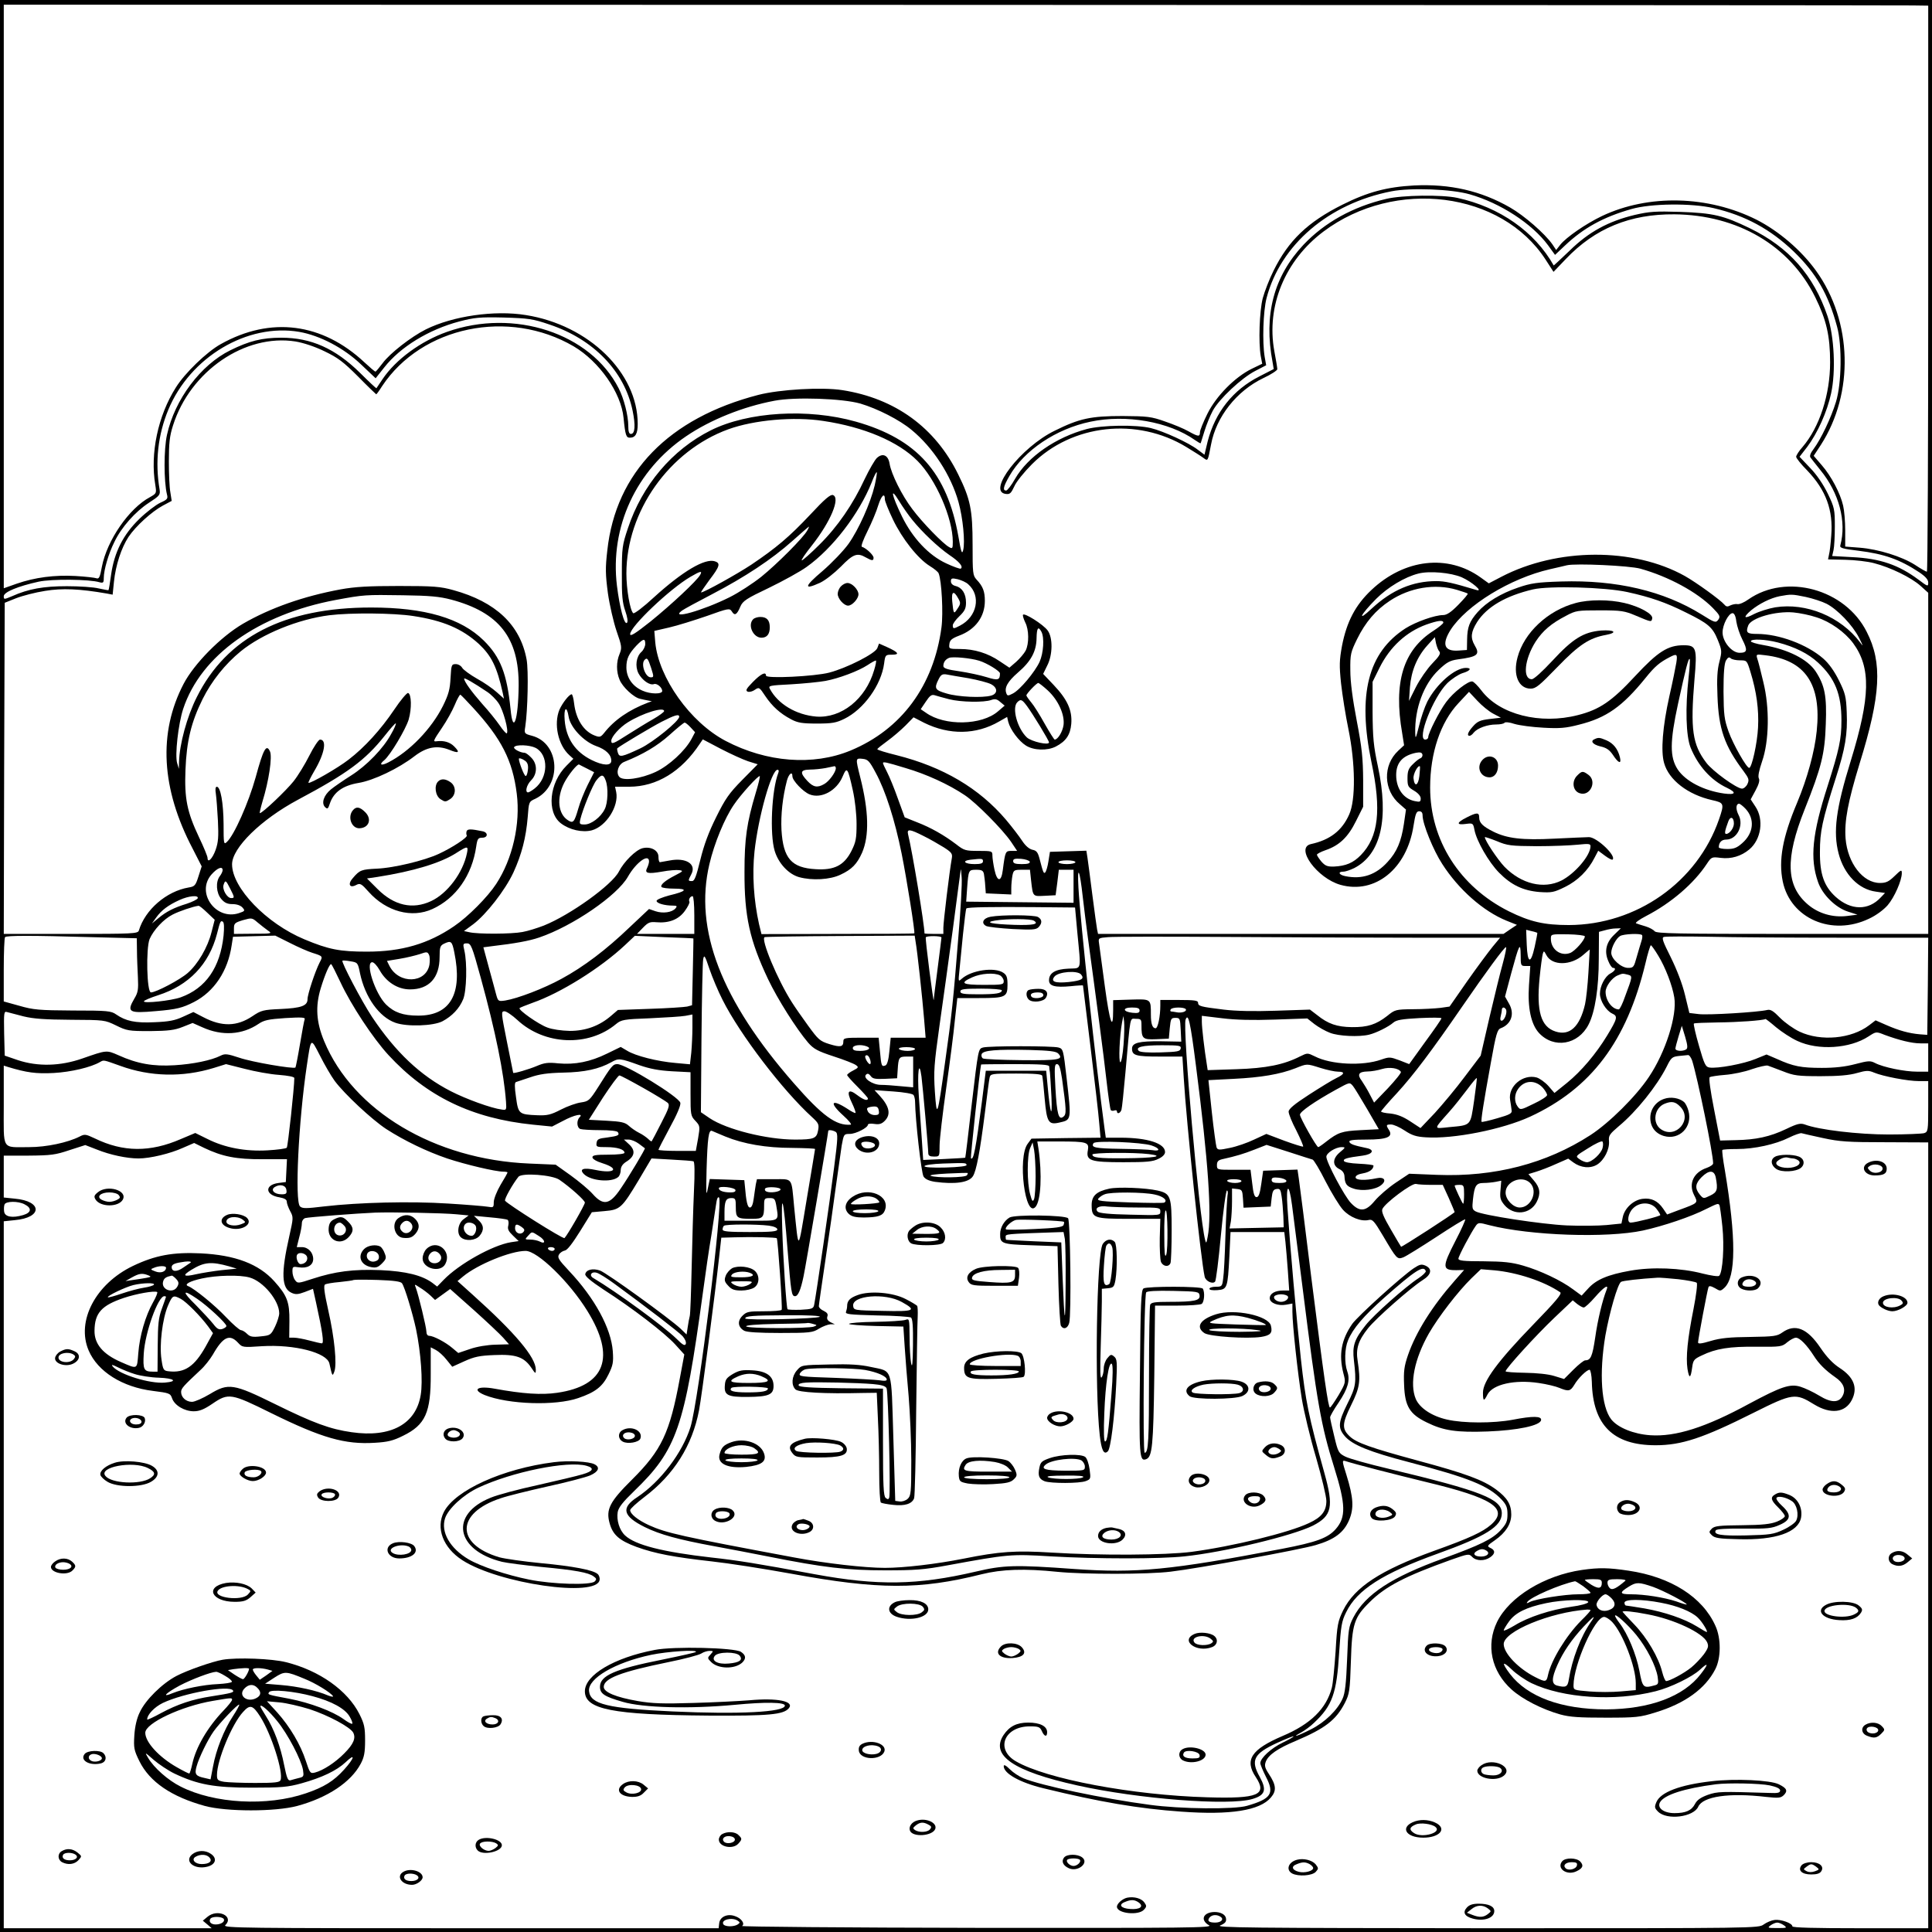 <?xml version="1.0" standalone="no"?>
<!DOCTYPE svg PUBLIC "-//W3C//DTD SVG 20010904//EN"
 "http://www.w3.org/TR/2001/REC-SVG-20010904/DTD/svg10.dtd">
<svg version="1.0" xmlns="http://www.w3.org/2000/svg"
 width="1024pt" height="1024pt" viewBox="0 0 1024 1024"
 preserveAspectRatio="xMidYMid meet">

<g transform="translate(0,1024) scale(0.1,-0.1)"
fill="#000000" stroke="none">
<path d="M0 5120 l0 -5120 5120 0 5120 0 0 5120 0 5120 -5120 0 -5120 0 0
-5120z m10148 5091 l72 -1 0 -1500 c0 -825 -3 -1500 -7 -1500 -5 0 -33 16 -63
36 -71 45 -194 83 -292 91 l-78 6 0 86 c0 47 -5 106 -11 131 -15 66 -64 158
-113 214 l-43 50 38 58 c177 275 167 655 -25 922 -79 110 -198 211 -315 271
-257 129 -573 137 -820 20 -86 -41 -190 -113 -221 -152 l-22 -28 -20 30 c-40
57 -149 152 -224 195 -155 89 -319 126 -509 117 -145 -8 -246 -35 -380 -102
-184 -92 -286 -190 -365 -350 -22 -44 -47 -109 -57 -145 -18 -69 -23 -235 -11
-306 l8 -42 -56 -27 c-89 -44 -187 -143 -234 -237 -22 -44 -40 -89 -40 -99 0
-25 -9 -24 -61 5 -24 14 -80 37 -124 52 -73 26 -93 28 -225 29 -169 0 -229
-13 -360 -78 -179 -87 -361 -323 -259 -335 22 -3 28 4 45 40 10 24 53 77 94
118 212 212 557 250 819 90 36 -22 76 -47 88 -56 26 -19 24 -22 42 71 27 145
135 283 277 351 41 19 74 41 74 47 0 7 -7 50 -16 97 -43 238 57 480 261 633
379 284 943 212 1177 -149 l42 -65 65 68 c155 163 341 239 576 237 334 -3 611
-165 746 -439 59 -120 79 -204 79 -346 0 -170 -56 -343 -146 -448 -19 -21 -34
-45 -34 -52 0 -7 26 -40 59 -73 99 -104 138 -210 127 -345 -3 -42 -8 -87 -12
-101 l-5 -25 91 -2 c51 -1 120 -9 153 -18 86 -22 197 -76 246 -120 l41 -37 0
-904 0 -904 -719 0 c-615 0 -720 2 -731 14 -6 8 -28 20 -48 26 -20 6 -43 13
-50 16 -8 2 16 20 53 39 133 69 253 172 322 277 24 36 26 37 73 31 56 -7 109
9 152 45 63 53 78 159 32 227 l-25 38 26 48 c18 33 23 54 17 64 -5 10 1 41 17
88 38 108 41 285 7 422 -13 55 -27 111 -32 124 -7 24 -6 24 42 18 212 -25 299
-152 273 -402 -11 -109 -50 -251 -104 -380 -77 -182 -99 -305 -76 -417 41
-197 261 -292 458 -197 37 17 77 47 98 71 36 42 75 131 75 170 0 20 -4 18 -38
-15 -31 -30 -45 -37 -78 -37 -90 0 -171 105 -182 235 -7 92 12 194 74 397 113
364 122 535 38 699 -114 227 -426 312 -627 172 -22 -16 -48 -27 -58 -25 -10 2
-27 -2 -38 -7 -14 -8 -22 -7 -31 4 -21 25 -151 119 -210 152 -272 152 -676
150 -972 -4 l-67 -35 -43 31 c-174 125 -404 99 -579 -66 -85 -80 -131 -168
-156 -296 -14 -77 -15 -104 -5 -200 7 -62 24 -170 39 -242 37 -182 39 -375 4
-452 -38 -86 -102 -135 -203 -157 -85 -19 33 -181 157 -216 183 -51 352 85
387 313 10 63 15 77 30 77 12 0 18 -7 18 -22 0 -45 57 -185 104 -257 87 -136
218 -251 341 -301 l55 -22 -36 -24 -35 -24 -1074 0 -1075 0 -5 23 c-2 12 -14
94 -25 182 -11 88 -23 177 -26 198 l-6 38 -96 -3 -97 -3 -8 -50 c-4 -27 -12
-54 -17 -59 -8 -8 -11 -2 -30 72 -9 34 -16 44 -38 48 -17 4 -37 21 -54 47 -15
23 -54 74 -86 112 -143 168 -334 280 -579 342 -57 14 -103 28 -103 32 0 3 25
23 54 44 29 21 72 58 96 82 l42 43 56 -29 c134 -66 276 -64 398 7 l42 24 6
-26 c11 -42 56 -102 94 -126 42 -26 113 -28 158 -5 54 28 77 62 82 120 6 72
-21 130 -93 206 l-56 59 21 43 c30 57 31 149 3 187 -23 32 -126 97 -131 83 -2
-5 4 -23 12 -40 20 -38 21 -113 2 -150 -8 -15 -31 -42 -50 -59 l-36 -31 -51
34 c-63 43 -135 65 -211 65 -58 0 -59 1 -56 26 2 21 13 30 52 45 86 32 136
100 136 184 0 50 -10 77 -44 113 -20 22 -21 34 -21 185 0 186 -12 242 -76 372
-122 249 -334 403 -614 447 -109 17 -331 4 -445 -25 -475 -123 -756 -411 -801
-824 -11 -95 -10 -127 3 -227 9 -63 30 -154 46 -201 28 -80 29 -89 16 -121
-18 -42 -18 -95 0 -137 15 -38 76 -95 109 -101 12 -3 31 -7 42 -9 l20 -4 -20
-7 c-102 -39 -179 -92 -233 -161 -18 -22 -23 -24 -49 -14 -59 22 -100 86 -110
170 -3 27 -9 49 -13 49 -13 0 -49 -46 -65 -82 -31 -76 -7 -187 53 -241 l21
-19 -36 -36 c-92 -91 -107 -247 -30 -306 46 -35 114 -50 164 -37 76 21 144
128 129 203 l-6 28 75 0 c145 0 277 80 375 229 l15 22 95 -50 c52 -27 118 -57
145 -66 l51 -16 -82 -83 c-70 -71 -90 -100 -138 -197 -40 -80 -65 -148 -84
-226 -22 -90 -31 -113 -44 -113 -22 0 -22 1 -4 36 29 54 -28 90 -115 73 -24
-4 -47 -8 -51 -9 -5 0 -8 13 -8 29 0 34 -41 56 -85 45 -35 -9 -98 -71 -125
-124 -36 -70 -256 -229 -398 -286 -34 -13 -84 -29 -113 -34 -56 -11 -237 -12
-282 -1 l-28 6 49 36 c69 52 169 180 213 274 44 96 67 185 76 294 6 80 6 82
40 97 143 69 132 294 -17 334 -41 11 -42 12 -36 48 13 86 18 299 7 357 -34
183 -163 305 -388 367 -68 19 -105 22 -288 22 -161 0 -233 -4 -310 -18 -195
-36 -372 -98 -517 -182 -118 -69 -259 -212 -315 -319 -135 -259 -119 -555 48
-873 l48 -94 -17 -53 c-15 -48 -20 -54 -52 -59 -118 -20 -231 -118 -264 -228
-5 -17 -31 -18 -361 -18 l-355 0 2 877 3 878 60 24 c33 13 102 31 154 39 91
15 183 11 327 -14 l31 -6 7 69 c9 87 39 179 77 237 39 58 123 134 182 166 l47
25 -7 45 c-5 25 -8 99 -8 165 0 96 4 134 22 190 91 288 382 487 649 445 42 -7
103 -27 154 -52 71 -34 100 -56 178 -134 51 -52 95 -94 96 -94 2 0 16 19 31
43 210 317 671 413 1016 211 135 -80 251 -245 264 -379 9 -92 14 -105 33 -105
30 0 42 21 42 73 0 271 -259 524 -593 577 -166 27 -387 -5 -530 -76 -78 -39
-192 -128 -229 -179 -18 -24 -35 -44 -38 -45 -3 0 -29 22 -58 49 -224 210
-498 245 -762 97 -74 -41 -191 -154 -238 -230 -95 -150 -137 -350 -109 -516 7
-44 7 -45 -28 -65 -111 -59 -228 -229 -255 -369 -10 -55 -15 -66 -29 -61 -8 3
-58 9 -111 12 -110 6 -214 -7 -312 -41 l-68 -24 0 1547 0 1546 5028 -1 c2765
-1 5060 -2 5100 -3z m-2358 -1001 c162 -46 331 -156 415 -270 l37 -51 52 49
c99 94 205 152 353 194 104 30 319 32 435 5 168 -39 302 -112 425 -230 119
-115 183 -225 230 -399 27 -99 24 -301 -6 -398 -26 -85 -80 -198 -118 -249
-17 -22 -23 -38 -17 -46 5 -7 28 -36 52 -66 100 -122 140 -274 106 -400 -4
-13 12 -18 96 -28 137 -17 219 -46 322 -114 34 -23 48 -39 48 -55 0 -22 -3
-21 -52 16 -105 78 -203 112 -350 119 l-107 6 7 31 c4 17 7 74 7 126 0 89 -2
100 -37 173 -24 49 -58 100 -94 137 l-56 59 41 53 c54 72 105 185 126 282 26
117 17 303 -19 411 -74 217 -204 364 -411 465 -140 68 -194 81 -370 87 -130 4
-162 2 -240 -16 -139 -33 -244 -90 -344 -188 -47 -45 -86 -81 -86 -80 -101
179 -286 309 -510 358 -82 18 -293 15 -377 -5 -178 -42 -327 -125 -439 -243
-158 -168 -212 -372 -164 -623 l6 -36 -76 -39 c-140 -71 -234 -190 -274 -344
l-17 -71 -35 26 c-47 37 -183 99 -249 115 -78 19 -260 16 -340 -5 -164 -44
-313 -147 -380 -264 -19 -34 -41 -62 -47 -62 -20 0 -15 21 17 77 78 136 247
250 430 288 189 40 415 0 553 -97 16 -11 29 -19 31 -17 1 2 10 31 20 64 10 33
30 82 44 108 34 63 153 174 225 211 l58 30 -8 45 c-13 78 -8 241 10 311 74
283 329 501 662 566 102 20 318 12 415 -16z m-4878 -690 c234 -78 398 -248
441 -457 16 -77 13 -123 -9 -123 -10 0 -14 13 -14 43 0 54 -23 145 -51 199
-149 292 -554 425 -910 299 -138 -49 -271 -146 -341 -250 -17 -25 -32 -47 -33
-49 -1 -1 -40 35 -86 81 -132 130 -260 187 -418 187 -103 0 -170 -17 -271 -67
-156 -77 -294 -260 -335 -448 -17 -76 -17 -246 0 -316 6 -22 2 -27 -36 -44
-23 -11 -73 -49 -110 -85 -86 -83 -133 -177 -150 -295 -6 -44 -12 -81 -14 -83
-1 -1 -24 3 -51 9 -27 7 -103 12 -169 12 -124 0 -204 -14 -291 -53 -43 -18
-44 -18 -44 0 0 22 76 53 185 77 70 15 270 13 322 -3 20 -5 23 -3 23 22 0 43
25 129 56 191 37 78 111 161 183 208 57 37 61 42 57 70 -25 147 -9 290 46 423
116 280 419 460 694 413 109 -19 236 -85 328 -173 l77 -73 46 58 c85 108 235
200 397 243 81 21 108 24 236 21 132 -4 154 -7 242 -37z m1648 -419 c91 -27
209 -87 272 -140 113 -93 208 -239 248 -381 24 -86 36 -214 25 -256 -6 -24
-11 -12 -25 71 -60 339 -219 518 -543 610 -254 72 -572 53 -770 -46 -205 -103
-363 -290 -439 -519 -30 -89 -32 -105 -32 -240 -1 -117 3 -155 18 -198 12 -35
15 -57 9 -63 -14 -14 -39 83 -53 196 -38 312 101 613 367 793 128 87 302 157
468 188 109 21 360 12 455 -15z m-197 -92 c216 -32 398 -109 500 -212 97 -97
187 -303 187 -429 0 -35 -2 -38 -19 -28 -31 16 -143 131 -195 201 -56 73 -112
187 -121 241 -7 45 -36 59 -67 31 -11 -10 -40 -60 -65 -112 -62 -134 -144
-253 -240 -348 -46 -46 -88 -83 -93 -83 -6 0 19 36 54 80 99 126 151 251 111
266 -13 5 -43 -20 -121 -104 -111 -118 -180 -176 -312 -265 -74 -49 -250 -147
-266 -147 -3 0 17 29 44 66 55 72 60 89 29 99 -53 17 -171 -53 -322 -190 -56
-52 -106 -90 -111 -85 -17 16 -36 127 -36 210 0 330 227 651 541 765 136 49
346 68 502 44z m273 -342 c-22 -93 -85 -234 -139 -310 -26 -36 -88 -101 -138
-144 -97 -82 -101 -102 -13 -62 28 13 76 51 111 86 65 67 87 75 133 48 32 -18
40 -18 40 -1 0 14 -39 51 -62 58 -6 2 7 37 30 83 22 44 48 106 57 137 17 53
35 69 35 31 0 -9 19 -57 43 -107 49 -102 132 -207 195 -246 23 -14 44 -31 47
-39 16 -39 25 -211 15 -286 -41 -309 -212 -541 -482 -653 -198 -82 -445 -63
-662 51 -187 98 -355 334 -373 522 l-5 61 78 18 c44 10 133 38 200 61 117 42
121 42 133 24 15 -25 27 -17 45 26 13 30 31 42 153 100 76 37 165 86 198 110
138 98 278 281 345 448 12 32 24 56 27 54 2 -3 -3 -34 -11 -70z m199 -182 c54
-67 137 -145 196 -186 54 -36 76 -63 61 -73 -4 -2 -39 10 -77 28 -93 43 -178
134 -234 248 -56 115 -65 163 -16 83 20 -33 52 -78 70 -100z m-556 -56 c-19
-37 -161 -179 -244 -246 -44 -35 -119 -84 -167 -108 -142 -71 -322 -122 -253
-71 11 8 83 47 160 87 174 91 315 184 425 282 47 42 86 76 88 76 1 1 -2 -8 -9
-20z m4415 -203 c150 -42 301 -124 384 -208 38 -39 41 -46 29 -63 -13 -17 -18
-16 -88 28 -201 125 -452 184 -744 175 -128 -4 -161 -9 -228 -32 -92 -31 -169
-78 -215 -130 -44 -50 -55 -80 -56 -146 l-1 -55 -43 -3 c-77 -6 -92 32 -44
109 84 131 317 274 527 322 39 9 79 18 90 21 47 11 331 -2 389 -18z m-4983
-33 c-17 -31 -152 -157 -263 -247 -82 -65 -108 -81 -108 -67 0 40 210 240 320
304 53 31 64 33 51 10z m4037 -13 c52 -23 118 -79 77 -67 -126 38 -167 47
-212 47 -126 0 -236 -47 -342 -145 -81 -76 -62 -35 23 51 62 62 152 116 224
134 58 15 172 5 230 -20z m-2616 -37 c69 -61 47 -172 -44 -219 -34 -18 -38
-18 -38 2 0 8 16 30 35 48 28 27 35 41 35 72 0 47 -20 79 -55 88 -16 4 -25 13
-25 25 0 16 5 18 36 11 19 -5 45 -16 56 -27z m2589 -29 c30 -9 56 -18 58 -20
3 -3 -20 -29 -49 -59 -39 -40 -62 -55 -81 -55 -44 0 -145 -36 -199 -70 -199
-128 -256 -350 -181 -710 54 -255 37 -396 -56 -492 -41 -42 -80 -58 -143 -61
-35 -1 -46 4 -66 26 -13 16 -24 32 -24 37 0 4 20 15 46 24 73 25 119 69 161
154 l38 76 0 140 c-1 117 -6 171 -34 316 -22 115 -34 206 -34 267 -1 86 2 96
36 166 44 89 98 153 174 203 106 70 238 92 354 58z m904 -12 c123 -27 204 -55
310 -108 120 -59 142 -78 170 -147 22 -55 22 -60 8 -115 -11 -42 -14 -90 -10
-182 6 -173 37 -263 138 -397 28 -38 31 -46 21 -68 -6 -14 -20 -25 -29 -25
-29 1 -155 92 -189 137 -74 97 -85 177 -63 441 15 168 10 182 -58 182 -83 0
-136 -34 -256 -163 -124 -134 -189 -178 -303 -207 -201 -52 -416 3 -512 130
-19 25 -40 46 -48 48 -21 5 -102 -58 -139 -109 -36 -48 -95 -165 -95 -186 0
-7 -7 -13 -16 -13 -46 0 41 223 117 299 23 22 59 46 80 53 42 12 52 28 19 28
-59 0 -157 -86 -205 -179 -14 -28 -34 -86 -44 -129 -17 -67 -19 -72 -20 -37
-3 130 45 259 124 334 43 41 60 50 101 56 106 14 120 25 90 75 -23 40 -20 70
13 123 52 81 152 139 296 173 87 20 381 12 500 -14z m-3546 -34 c13 -23 13
-29 -4 -54 -20 -31 -21 -30 -28 39 -5 53 8 59 32 15z m-2688 -6 c255 -68 360
-203 358 -457 -2 -183 -30 -263 -43 -123 -19 186 -53 275 -142 363 -121 119
-313 175 -597 175 -460 0 -765 -157 -924 -475 -52 -103 -92 -250 -94 -344 l-1
-36 -9 30 c-13 41 6 209 32 288 94 284 398 500 808 577 151 28 157 28 356 25
144 -2 195 -7 256 -23z m7180 14 c37 -8 86 -24 110 -36 58 -30 138 -113 172
-180 23 -45 24 -50 6 -25 -103 137 -286 212 -450 186 -35 -6 -85 -22 -111 -35
-55 -29 -62 -20 -17 19 43 35 102 65 152 75 60 11 65 11 138 -4z m57 -108 c73
-23 150 -78 194 -137 95 -130 92 -284 -13 -625 -78 -252 -94 -375 -64 -490 29
-111 106 -190 198 -202 l48 -7 -23 -24 c-65 -70 -158 -69 -238 3 -62 56 -85
121 -84 239 0 108 12 165 83 388 52 161 64 237 59 352 -3 83 -8 101 -41 168
-25 50 -53 90 -84 117 -85 74 -234 130 -350 130 -54 0 -61 7 -47 45 16 40 144
77 239 69 33 -3 88 -14 123 -26z m-7438 7 c158 -24 259 -67 348 -148 67 -63
96 -121 127 -261 l6 -29 -38 34 c-21 19 -68 52 -105 72 -37 21 -72 47 -78 57
-6 11 -21 20 -34 20 -23 0 -24 -4 -28 -73 -3 -60 -10 -87 -40 -148 -61 -122
-177 -242 -290 -300 -39 -20 -51 -12 -21 12 32 27 113 163 129 215 17 59 15
135 -3 141 -6 2 -40 -38 -74 -89 -70 -104 -156 -199 -241 -264 -56 -44 -206
-130 -213 -123 -2 2 12 30 30 61 56 94 69 168 31 168 -7 0 -33 -38 -56 -84
-23 -46 -61 -108 -84 -137 -39 -49 -165 -169 -179 -169 -2 0 4 27 14 61 34
110 53 237 40 266 -19 42 -35 14 -76 -137 -37 -133 -114 -308 -153 -343 -16
-15 -17 -9 -17 96 -1 112 -16 197 -36 197 -7 0 -9 -14 -5 -37 3 -21 8 -85 11
-143 4 -85 2 -114 -12 -154 -17 -48 -43 -73 -43 -43 0 8 -20 57 -45 109 -64
135 -78 206 -72 358 6 152 30 252 91 375 48 96 119 185 202 253 113 92 304
170 469 191 113 14 342 12 445 -4z m7013 -30 c4 -25 18 -68 32 -95 29 -57 26
-70 -15 -70 -41 0 -90 59 -90 108 0 41 32 102 53 102 9 0 17 -16 20 -45z
m-1553 -5 c0 -5 -24 -25 -52 -43 -161 -103 -213 -273 -166 -544 l10 -63 -31
-29 c-83 -77 -79 -211 9 -284 l32 -28 -11 -76 c-14 -93 -37 -148 -86 -201 -62
-69 -135 -94 -224 -76 -35 7 -42 24 -11 24 12 0 37 9 58 19 141 73 185 260
125 540 -23 107 -27 151 -28 287 l0 160 37 75 c55 110 141 190 249 229 60 21
89 25 89 10z m-2130 -49 c16 -31 11 -112 -10 -159 -25 -54 -104 -149 -142
-168 -25 -13 -29 -13 -34 1 -12 30 7 63 61 110 69 59 98 112 99 182 1 56 9 66
26 34z m2109 -104 c8 -11 0 -25 -38 -64 -26 -27 -65 -83 -86 -124 l-37 -74 5
73 c7 87 38 161 93 222 l39 43 6 -32 c4 -17 11 -37 18 -44z m-4209 40 c0 -13
-9 -32 -20 -42 -28 -25 -35 -76 -16 -114 20 -37 60 -65 82 -57 15 6 43 -17 44
-36 1 -18 -62 -18 -104 1 -54 23 -86 70 -86 124 0 45 12 71 53 115 37 38 47
40 47 9z m6002 8 c92 -24 162 -59 214 -107 90 -83 124 -167 124 -307 0 -99
-12 -154 -73 -346 -82 -254 -95 -385 -51 -510 23 -67 93 -136 159 -157 l50
-16 -56 -7 c-75 -9 -151 13 -207 61 -116 99 -121 243 -17 504 89 223 107 295
112 451 6 149 -5 206 -54 281 -43 64 -145 116 -277 139 -36 6 -66 15 -66 20 0
14 76 11 142 -6z m-537 -107 c-4 -24 -20 -104 -37 -178 -36 -162 -46 -291 -28
-354 25 -90 126 -168 255 -197 63 -14 65 -18 36 -102 -115 -332 -437 -559
-796 -560 -130 0 -205 17 -318 73 -261 131 -417 376 -417 656 0 183 55 346
150 447 l56 60 44 -47 c24 -26 62 -57 85 -69 l40 -21 -60 -7 c-49 -6 -64 -12
-87 -38 -28 -31 -35 -51 -19 -51 5 0 15 7 22 17 20 24 73 43 118 43 22 0 42 4
45 9 4 5 27 3 53 -6 27 -8 95 -17 153 -20 87 -5 120 -2 189 16 145 36 230 96
353 248 49 61 74 82 128 110 38 20 42 16 35 -29z m-3695 10 c42 -13 110 -55
110 -67 0 -36 -10 -39 -71 -20 -32 10 -97 24 -144 31 -65 9 -85 16 -85 28 0
20 11 35 30 43 19 8 115 -1 160 -15z m4032 2 c37 0 37 0 56 -62 32 -104 45
-199 40 -294 -4 -83 -33 -214 -47 -214 -14 0 -85 125 -109 192 -23 65 -26 88
-27 213 0 99 4 147 13 164 10 17 17 20 25 12 6 -6 28 -11 49 -11z m-5771 -40
c15 -47 15 -50 -2 -50 -29 0 -54 72 -32 93 13 13 18 6 34 -43z m5499 -50 c-18
-161 -14 -309 10 -371 39 -97 108 -175 194 -215 52 -25 45 -38 -15 -30 -108
15 -205 65 -247 128 -42 65 -42 145 2 348 41 187 55 244 62 237 2 -2 0 -46 -6
-97z m-3816 -5 c49 -9 102 -23 118 -31 37 -19 37 -51 1 -61 -47 -13 -175 -7
-235 11 -63 18 -68 27 -43 76 12 24 20 29 43 25 15 -3 67 -12 116 -20z m-2552
-72 c20 -13 48 -41 61 -61 24 -35 55 -148 43 -159 -2 -3 -20 16 -38 43 -18 26
-59 77 -92 113 -57 65 -96 119 -96 134 0 7 49 -21 122 -70z m2972 7 c55 -51
90 -128 83 -183 -5 -35 -30 -77 -47 -77 -3 0 -27 38 -53 84 -26 47 -58 98 -72
114 -14 17 -25 33 -25 36 0 9 54 66 63 66 4 0 27 -18 51 -40z m-3048 -90 c152
-165 211 -281 233 -457 20 -160 -22 -345 -109 -478 -45 -69 -149 -174 -223
-224 -137 -94 -279 -135 -462 -135 -143 0 -202 11 -331 65 -202 84 -384 273
-384 398 0 87 153 237 349 342 263 140 357 210 459 338 31 39 57 69 60 67 2
-3 -8 -28 -24 -55 -41 -77 -130 -169 -214 -222 -41 -26 -89 -59 -106 -73 -38
-31 -52 -73 -31 -94 13 -12 16 -10 26 21 20 58 68 93 150 107 81 13 214 77
298 142 64 49 120 59 184 34 51 -21 59 -15 26 18 -23 23 -55 32 -94 27 -19 -3
-17 3 30 72 24 35 54 89 67 120 13 32 27 56 30 55 4 -2 33 -32 66 -68z m2524
44 c63 -16 187 -18 224 -4 20 7 30 5 48 -11 l23 -19 -35 -30 c-86 -75 -283
-79 -382 -8 l-28 19 27 40 c21 32 31 39 47 34 12 -4 46 -13 76 -21z m413 -36
c31 -42 117 -183 117 -193 0 -17 -92 4 -117 26 -51 48 -81 157 -51 187 18 18
25 15 51 -20z m-2429 -57 c9 -56 79 -131 145 -155 52 -18 81 -46 81 -78 0 -28
-43 -27 -105 4 -86 43 -134 113 -142 210 -6 66 11 82 21 19z m506 30 c0 -5
-26 -24 -57 -42 -32 -18 -92 -55 -133 -81 -81 -52 -90 -55 -90 -34 0 21 45 71
87 97 80 50 193 84 193 60z m80 -30 c0 -23 -140 -136 -205 -167 -100 -47 -112
-49 -120 -24 -4 12 -5 23 -3 24 16 14 180 112 234 140 70 36 94 43 94 27z m60
-56 l24 -26 -19 -36 c-34 -63 -119 -141 -189 -174 -79 -37 -175 -50 -194 -26
-19 23 -4 67 27 79 100 40 174 84 239 142 40 36 76 66 81 66 4 0 18 -11 31
-25z m-821 -109 c70 -37 68 -158 -5 -215 -15 -12 -31 -21 -35 -21 -18 0 -8 40
16 64 34 34 34 88 0 121 -13 14 -29 25 -34 25 -23 0 -62 21 -56 30 9 15 82 12
114 -4z m4690 -55 c-8 -2 -26 -17 -41 -32 -23 -22 -28 -37 -28 -74 0 -42 3
-47 35 -66 22 -13 35 -29 35 -41 0 -18 -4 -20 -32 -14 -59 12 -98 66 -98 138
0 65 33 103 105 118 22 4 31 2 34 -9 2 -8 -3 -17 -10 -20z m-4745 -14 c12 -9
17 -23 14 -47 -2 -19 -7 -34 -12 -33 -8 1 -35 71 -36 91 0 6 18 1 34 -11z
m1857 -62 c52 -95 102 -251 138 -430 27 -135 72 -417 67 -422 -1 -2 -184 -3
-406 -3 l-404 -1 -13 53 c-28 126 -37 262 -24 385 20 183 90 433 122 433 7 0
8 -7 4 -17 -35 -90 -46 -323 -19 -413 20 -66 73 -123 129 -139 69 -19 164 -14
220 13 60 28 87 56 114 116 39 90 36 221 -10 402 -25 100 -25 100 13 96 28 -3
36 -11 69 -73z m159 24 c109 -32 228 -86 314 -144 60 -40 199 -180 245 -247
l32 -48 -30 0 c-32 0 -33 -2 -46 -102 -8 -65 -30 -63 -44 2 -6 28 -11 62 -11
75 0 24 -2 25 -74 25 -68 0 -76 2 -118 35 -65 49 -133 88 -208 117 l-65 26
-36 99 c-19 54 -45 117 -57 140 -12 23 -22 45 -22 48 0 9 15 6 120 -26z
m-1688 -3 l37 -19 -34 -67 c-18 -36 -41 -93 -50 -126 -21 -72 -27 -79 -54 -62
-53 33 -62 117 -21 198 22 43 70 102 79 98 3 -2 23 -12 43 -22z m1318 2 c0
-21 -37 -71 -62 -84 -36 -21 -58 -16 -89 17 -41 44 -38 59 14 60 23 0 60 4 82
8 22 5 43 9 48 10 4 0 7 -5 7 -11z m3093 -41 c-6 -52 -26 -60 -31 -13 -3 23
24 73 34 64 1 -2 0 -25 -3 -51z m-3003 -75 c12 -54 20 -128 20 -180 0 -77 -4
-96 -27 -142 -39 -77 -91 -103 -189 -97 -129 7 -173 57 -182 208 -4 80 6 174
29 262 10 36 29 51 29 22 0 -22 56 -81 90 -95 62 -26 145 19 176 94 23 54 27
49 54 -72z m-1310 52 c15 -38 12 -121 -5 -153 -21 -43 -72 -81 -106 -81 -27 0
-29 2 -23 28 13 54 65 181 85 206 26 33 37 33 49 0z m796 -65 c-48 -160 -60
-244 -60 -419 -1 -236 27 -363 125 -570 51 -107 150 -263 212 -336 30 -34 50
-45 135 -73 56 -18 109 -39 118 -46 16 -11 15 -14 -14 -29 -18 -9 -32 -20 -32
-24 0 -4 25 -32 55 -62 30 -30 55 -58 55 -62 0 -15 -23 -8 -57 18 -47 36 -58
20 -28 -41 13 -27 22 -52 19 -54 -2 -2 -21 7 -41 21 -88 57 -101 35 -22 -36
28 -25 45 -47 38 -47 -77 -7 -151 47 -302 220 -385 440 -529 814 -447 1161 26
111 81 244 130 315 37 55 131 158 137 151 2 -2 -7 -42 -21 -87z m5246 -86 c50
-54 43 -129 -18 -182 -28 -25 -44 -31 -79 -31 -25 0 -45 4 -45 9 0 26 15 41
39 41 57 0 95 75 66 130 -16 31 -15 60 3 60 4 0 20 -12 34 -27z m-62 -78 c0
-24 -23 -55 -41 -55 -10 0 -7 17 12 68 11 28 29 20 29 -13z m-4295 -66 c33
-16 81 -44 107 -60 41 -26 47 -34 43 -57 -13 -72 -45 -339 -45 -369 l0 -33
-50 0 c-27 0 -50 1 -50 3 0 44 -64 432 -87 525 -7 30 9 28 82 -9z m-1455 -135
c0 -8 -5 -24 -10 -34 -15 -29 3 -33 78 -20 37 7 78 10 92 8 23 -3 21 -6 -20
-27 -55 -28 -81 -51 -74 -62 3 -5 33 -9 67 -9 76 0 67 -14 -26 -36 -37 -10
-67 -22 -67 -29 0 -13 43 -25 87 -25 21 0 23 -3 14 -14 -18 -22 -67 -29 -106
-16 l-35 12 -102 -96 c-125 -120 -244 -210 -362 -274 -93 -51 -231 -104 -298
-115 -36 -5 -38 -5 -48 31 -5 20 -23 85 -39 144 l-29 107 46 6 c120 14 198 28
250 46 179 61 414 223 470 322 43 76 112 126 112 81z m1770 1 c0 -11 -12 -15
-44 -15 -53 0 -70 17 -24 23 63 7 68 7 68 -8z m248 -2 c2 -9 -10 -13 -42 -13
-35 0 -46 4 -46 16 0 12 9 14 42 12 23 -2 43 -9 46 -15z m242 -3 c0 -5 -20
-10 -45 -10 -25 0 -45 5 -45 10 0 6 20 10 45 10 25 0 45 -4 45 -10z m-4520
-42 c0 -7 -7 -22 -15 -32 -23 -30 -19 -90 8 -121 17 -20 32 -27 59 -27 23 0
43 -7 53 -18 15 -17 14 -19 -19 -30 -122 -40 -229 109 -145 205 31 35 59 46
59 23z m3900 -348 c-27 -340 -35 -417 -71 -671 -40 -290 -44 -302 -54 -154 -7
107 -4 144 24 345 18 124 50 358 72 520 21 162 40 302 41 310 1 8 3 -10 5 -40
3 -30 -5 -169 -17 -310z m135 328 c2 -13 6 -41 7 -63 l3 -40 68 -3 67 -3 0 34
c0 19 3 49 6 66 6 29 9 31 50 31 l43 0 6 -57 c10 -87 8 -84 72 -81 l58 3 9 68
8 67 39 0 39 0 0 -87 0 -88 -284 3 -285 3 5 72 c7 96 8 97 48 97 29 0 37 -4
41 -22z m524 -123 c7 -60 19 -157 27 -215 42 -308 85 -632 99 -760 9 -79 19
-148 22 -153 3 -5 11 -6 19 -3 8 3 14 1 14 -4 0 -17 18 -11 24 8 3 9 12 98 21
197 28 315 22 285 56 285 26 0 29 -3 29 -32 0 -74 5 -79 79 -76 l66 3 5 55 c5
51 7 55 30 55 24 0 25 -3 28 -63 l3 -63 -109 2 c-115 1 -152 -8 -152 -39 0
-36 20 -42 145 -42 l122 0 7 -112 c14 -236 91 -968 111 -1055 5 -23 42 -41 55
-26 5 4 19 115 31 246 12 130 27 237 32 237 5 0 6 -12 3 -27 -2 -16 -8 -111
-11 -213 -3 -102 -8 -204 -12 -227 -5 -41 -7 -43 -39 -43 -19 0 -34 -5 -34
-11 0 -6 17 -9 42 -7 53 4 55 10 64 181 l6 127 143 0 142 0 6 -52 c3 -29 9
-99 13 -155 l7 -103 -32 0 c-43 0 -71 -16 -71 -41 0 -25 44 -42 87 -34 l33 6
0 -44 c0 -67 28 -326 50 -462 11 -66 44 -205 75 -309 30 -104 55 -208 55 -231
0 -54 -25 -87 -93 -118 -108 -51 -403 -123 -621 -152 -140 -18 -484 -20 -742
-4 -192 12 -277 6 -466 -32 -146 -29 -318 -49 -418 -49 -106 0 -316 24 -480
55 -601 112 -679 130 -770 171 -59 27 -100 60 -100 80 0 7 34 38 76 70 156
118 253 272 289 459 14 72 85 616 106 808 l12 107 71 2 c96 3 217 0 223 -5 6
-7 31 -370 26 -379 -2 -5 -45 -8 -94 -8 -81 0 -92 -2 -114 -24 -28 -28 -24
-60 9 -79 14 -8 78 -12 191 -12 159 0 173 2 206 23 20 12 47 22 60 23 l24 0
-23 11 c-15 8 -21 17 -17 30 5 13 -1 21 -19 30 -14 6 -26 17 -26 25 0 8 16
118 35 246 19 128 44 302 55 387 12 85 26 183 31 218 11 61 12 62 43 62 32 0
96 33 96 49 0 5 15 7 34 4 26 -4 39 0 55 16 34 34 26 76 -28 135 l-26 28 100
-7 c56 -4 103 -12 107 -19 4 -6 8 -22 8 -36 1 -93 33 -378 45 -396 9 -14 29
-23 61 -28 106 -14 178 -4 200 29 19 28 38 131 64 336 11 90 22 174 25 187 5
21 9 22 141 22 99 0 136 -3 138 -12 2 -7 8 -62 13 -122 11 -124 20 -139 77
-126 66 15 65 10 39 238 -17 148 -18 153 -43 160 -33 9 -367 9 -400 0 -25 -7
-25 -8 -59 -295 -18 -158 -34 -289 -35 -289 0 -1 -51 -4 -112 -7 l-111 -5 -7
106 c-4 59 -11 163 -16 232 -9 124 1 200 14 104 7 -55 36 -380 36 -406 0 -13
8 -18 30 -18 30 0 30 0 30 59 0 32 16 168 35 303 19 134 40 296 46 361 l13
117 114 0 c141 0 152 5 152 70 0 39 -4 52 -22 64 -46 32 -170 14 -221 -32 -18
-16 -18 -15 -12 43 3 33 12 120 19 193 8 73 15 135 18 137 6 7 141 9 364 7
l212 -2 12 -132 c20 -210 25 -188 -47 -192 -70 -3 -103 -23 -103 -62 0 -30 31
-39 116 -31 35 4 64 5 64 4 0 -1 18 -148 40 -327 22 -179 43 -360 46 -402 l7
-78 -183 -2 -183 -3 -20 -27 c-55 -73 -13 -400 42 -334 28 34 35 172 15 309
l-6 37 114 0 c150 0 161 -4 154 -46 -11 -56 13 -64 189 -64 123 0 156 3 185
18 22 10 35 24 35 36 0 46 -93 76 -236 76 l-78 0 -6 43 c-47 347 -129 1099
-139 1282 -7 127 7 96 23 -50z m-4519 45 c24 -47 24 -50 5 -50 -21 0 -48 45
-40 70 9 27 12 26 35 -20z m-172 -51 c-2 -6 -28 -19 -58 -29 -68 -21 -108 -41
-151 -77 l-34 -28 23 32 c27 38 64 66 124 93 48 22 102 27 96 9z m2632 -89 l0
-100 -152 0 -152 0 32 33 c27 28 37 32 70 29 67 -6 119 14 152 60 16 22 27 44
24 49 -6 11 4 29 17 29 5 0 9 -44 9 -100z m-2581 12 l39 -37 -17 -66 c-20 -80
-72 -169 -126 -216 -41 -36 -168 -103 -195 -103 -22 0 -27 233 -7 283 21 48
74 105 121 129 34 18 111 44 138 47 5 1 25 -16 47 -37z m321 -94 c24 -16 22
-17 -77 -17 l-103 -1 0 29 c0 27 5 31 48 44 46 13 48 13 77 -12 17 -14 42 -34
55 -43z m-235 -27 c-18 -169 -94 -279 -227 -327 -50 -18 -200 -34 -195 -21 1
5 35 19 75 32 163 52 270 164 312 325 17 67 19 72 31 65 7 -5 8 -30 4 -74z
m7372 6 c-44 -41 -55 -89 -33 -140 8 -21 20 -37 25 -37 19 0 12 -16 -14 -30
-28 -15 -55 -66 -55 -107 0 -37 33 -90 65 -105 31 -14 28 -26 -27 -117 -59
-97 -137 -189 -212 -250 l-67 -54 -32 37 c-18 20 -46 40 -62 45 -73 20 -153
-47 -141 -119 3 -19 7 -44 8 -55 3 -16 -9 -23 -76 -42 -44 -13 -81 -21 -83
-19 -5 5 10 99 49 314 27 151 34 175 52 182 56 21 75 76 45 129 l-22 39 33
124 c42 154 49 169 50 96 0 -55 1 -58 25 -58 l26 0 -7 -102 c-8 -120 11 -207
53 -253 79 -85 208 -63 263 45 34 66 54 194 54 348 l1 143 30 8 c17 5 43 10
58 10 l28 1 -34 -33z m-409 9 c1 -2 -5 -35 -14 -75 -21 -94 -38 -88 -42 13
l-3 78 28 -7 c15 -3 29 -8 31 -9z m252 -19 c0 -19 -52 -78 -78 -88 -50 -19
-102 19 -102 75 0 25 0 25 90 24 50 -1 90 -6 90 -11z m303 7 c3 -3 2 -18 -3
-32 -5 -15 -16 -53 -25 -84 -15 -54 -17 -58 -46 -58 -36 0 -89 47 -89 80 0 28
26 77 47 89 19 11 106 15 116 5z m-8223 -11 l245 -6 1 -66 c0 -36 3 -100 5
-141 3 -64 1 -80 -19 -113 -42 -72 -29 -79 116 -66 108 9 139 17 200 48 107
55 180 164 200 301 l7 45 112 3 112 3 78 -39 c43 -22 96 -45 118 -52 57 -18
57 -18 39 -52 -24 -47 -64 -168 -64 -194 0 -35 -33 -47 -143 -52 -92 -4 -103
-7 -149 -38 -82 -55 -162 -57 -261 -5 l-52 27 -55 -25 c-43 -20 -75 -26 -151
-29 -103 -5 -152 6 -203 41 -27 19 -45 21 -230 21 -180 1 -210 4 -283 25 l-83
23 0 167 c0 92 3 171 7 174 8 9 140 9 453 0z m3195 -7 c1 0 -1 -80 -3 -178
l-4 -176 -26 -7 c-15 -3 -103 -9 -197 -12 l-170 -6 -35 -30 c-62 -54 -135 -81
-220 -81 -44 1 -93 8 -119 18 -47 17 -156 94 -147 103 3 3 34 15 69 28 147 51
360 184 490 306 l52 49 155 -7 c85 -3 155 -6 155 -7z m1178 -18 c9 -49 36
-299 45 -410 l8 -98 -93 0 -92 0 -7 -71 c-4 -46 -12 -73 -21 -76 -20 -8 -22
-4 -29 75 l-7 72 -93 0 c-86 0 -94 -2 -94 -19 0 -30 -15 -33 -74 -15 -51 16
-59 24 -113 98 -32 44 -71 100 -86 124 -75 117 -167 337 -144 345 7 2 188 5
403 6 l392 2 5 -33z m137 23 c0 -3 -9 -76 -20 -161 -11 -85 -21 -162 -21 -170
-1 -8 -11 62 -23 155 -12 94 -21 173 -19 177 5 9 83 8 83 -1z m2532 -1 l429 0
-39 -47 c-22 -27 -83 -109 -135 -183 l-94 -135 -49 -7 c-27 -3 -92 -7 -144 -7
-93 -1 -96 -2 -138 -36 -58 -45 -103 -60 -187 -59 -78 1 -126 17 -184 64 l-38
29 -179 -6 c-117 -4 -214 -2 -279 6 -122 15 -135 18 -135 37 0 11 -20 14 -100
14 l-100 0 0 -29 c0 -59 -13 -121 -25 -121 -17 0 -25 23 -25 73 0 83 1 82
-105 79 l-95 -3 0 -52 c0 -117 -18 -68 -44 125 -15 112 -29 215 -31 230 -4 26
-2 27 48 31 29 3 315 3 636 1 321 -2 777 -4 1013 -4z m2230 0 l468 0 -2 -257
-3 -258 -40 3 c-57 5 -111 20 -177 49 l-57 25 -34 -26 c-94 -72 -256 -87 -369
-34 -32 15 -78 48 -103 73 -35 36 -50 46 -68 42 -48 -12 -315 -28 -363 -22
l-50 6 -23 95 c-14 59 -43 134 -75 199 -43 86 -50 105 -37 109 9 3 117 3 240
1 123 -3 435 -5 693 -5z m-7344 -78 c45 -219 -21 -336 -192 -335 -80 0 -127
17 -170 59 -58 58 -112 224 -73 224 9 0 26 -19 39 -42 35 -63 96 -102 161
-102 101 0 157 61 157 172 0 51 3 60 23 70 38 18 43 14 55 -46z m140 -134 c79
-288 123 -506 134 -658 3 -43 2 -45 -22 -41 -56 7 -190 56 -270 97 -162 83
-293 207 -418 394 -55 83 -164 291 -157 298 2 2 21 1 42 -3 38 -6 40 -7 51
-63 27 -128 102 -233 188 -263 62 -22 201 -17 249 8 51 27 90 68 110 117 18
43 22 193 6 259 -8 34 -7 37 14 37 21 0 27 -14 73 -182z m6241 117 c38 -62 75
-159 85 -221 16 -96 -46 -291 -135 -423 -68 -102 -209 -242 -309 -307 -235
-152 -510 -223 -813 -211 l-148 6 -72 -48 c-40 -27 -89 -70 -110 -95 -48 -58
-80 -61 -126 -13 -34 34 -131 217 -131 246 0 20 49 51 81 51 22 0 21 -2 -10
-28 -39 -33 -40 -70 -1 -89 16 -8 25 -21 26 -37 2 -41 11 -54 49 -66 45 -15
116 -6 146 19 30 24 16 45 -25 36 -61 -13 -111 -11 -111 5 0 9 14 17 39 21 34
6 55 21 56 41 0 4 -35 8 -77 10 -47 2 -78 8 -80 15 -4 11 15 17 100 28 53 7
65 31 20 40 -67 14 -87 21 -91 33 -3 9 20 12 90 12 109 0 142 14 121 49 -18
28 -17 31 10 31 13 0 45 -14 72 -32 39 -26 62 -33 112 -36 147 -10 406 42 552
109 325 150 513 401 612 812 12 53 26 97 29 97 3 0 21 -25 39 -55z m-824 -42
c-14 -49 -45 -178 -71 -288 l-46 -200 -84 -111 c-46 -62 -118 -148 -159 -193
l-76 -80 -55 36 c-38 25 -69 37 -104 41 -28 2 -50 7 -50 11 0 3 37 47 83 96
90 98 188 229 347 460 126 183 223 315 232 315 4 0 -4 -39 -17 -87z m454 -48
c-4 -66 -12 -142 -18 -168 -28 -120 -82 -169 -157 -144 -77 25 -101 107 -84
282 6 61 14 119 17 129 5 18 7 17 19 -6 30 -58 131 -57 197 2 18 15 32 28 33
27 0 -1 -3 -56 -7 -122z m-6143 41 c-19 -99 -161 -103 -211 -7 l-14 28 67 11
c37 6 85 18 107 25 37 13 41 13 49 -4 5 -10 5 -34 2 -53z m1554 -186 c92 -183
318 -479 474 -621 35 -32 38 -39 32 -71 -8 -42 -21 -48 -122 -48 -149 0 -362
53 -452 113 l-47 32 3 390 c2 215 6 404 9 420 5 27 9 22 33 -50 15 -44 46
-118 70 -165z m-2025 93 c56 -120 172 -296 254 -385 203 -220 443 -336 766
-369 l101 -10 58 30 c59 32 112 43 88 19 -17 -17 -15 -55 4 -62 9 -3 56 -6
104 -6 52 0 92 -4 95 -11 10 -16 1 -20 -57 -28 -45 -5 -53 -9 -56 -28 -3 -22
0 -23 53 -23 56 0 95 -12 95 -30 0 -6 -37 -10 -85 -10 -68 0 -85 -3 -85 -14 0
-9 22 -22 55 -32 91 -29 62 -56 -38 -35 -65 14 -89 5 -62 -22 36 -36 145 -46
181 -16 8 6 14 23 14 38 1 18 10 32 33 46 42 27 46 58 11 90 l-27 25 25 0 c14
0 38 -10 54 -22 16 -12 30 -23 32 -24 4 -2 -83 -148 -129 -215 -57 -84 -91
-91 -147 -28 -20 23 -73 67 -117 99 l-80 57 -140 6 c-501 21 -934 279 -1087
649 -42 101 -47 184 -18 280 22 72 46 128 55 128 3 0 25 -44 50 -97z m3925 42
c19 -23 4 -32 -66 -40 -72 -7 -97 2 -75 29 21 26 122 34 141 11z m-429 -5 c10
-6 19 -20 19 -30 0 -19 -7 -20 -105 -20 -116 0 -131 9 -62 40 46 21 117 26
148 10z m3327 4 c26 -7 25 -9 -15 -116 -13 -38 -28 -68 -33 -68 -35 0 -70 47
-70 93 0 29 34 75 64 87 26 11 26 11 54 4z m-3318 -83 c0 -16 -30 -21 -126
-21 -77 0 -94 3 -94 15 0 12 19 15 110 15 61 0 110 -4 110 -9z m730 -107 c0
-12 -9 -15 -37 -12 -52 5 -56 28 -4 28 31 0 41 -4 41 -16z m245 7 c7 -12 -23
-22 -50 -16 -11 2 -24 4 -28 4 -5 1 -5 6 -2 11 8 13 72 13 80 1z m1698 -3 c6
-18 -10 -58 -24 -58 -7 0 -9 9 -5 23 3 12 6 28 6 35 0 6 4 12 9 12 5 0 11 -6
14 -12z m-7858 -35 c53 -13 115 -17 250 -18 179 -1 180 -1 240 -30 57 -28 67
-30 180 -30 98 1 130 5 173 22 l53 21 52 -23 c104 -47 211 -40 297 18 29 20
53 25 142 31 85 5 107 4 103 -6 -3 -7 -14 -67 -25 -132 -11 -66 -22 -121 -24
-124 -9 -9 -232 29 -298 52 -63 21 -76 22 -98 11 -49 -25 -146 -45 -245 -51
-113 -7 -198 8 -297 53 -64 28 -62 28 -191 -17 -117 -41 -236 -44 -342 -9
l-70 24 -3 118 c-2 110 -1 118 15 113 10 -3 50 -13 88 -23z m2617 -19 c144
-134 377 -144 524 -21 27 22 40 25 179 30 83 4 167 9 188 13 l37 7 0 -70 c0
-39 -3 -98 -6 -132 l-7 -62 -76 7 c-97 8 -214 38 -257 65 l-34 20 -72 -35
c-89 -44 -171 -60 -259 -52 -54 6 -74 3 -114 -14 -40 -17 -124 -42 -125 -36 0
0 -15 74 -33 164 -31 155 -32 162 -13 162 10 0 41 -21 68 -46z m4015 2 l172 6
38 -30 c21 -16 58 -37 82 -46 45 -18 154 -23 207 -10 38 9 104 42 129 64 16
14 46 19 138 24 64 3 117 3 117 -1 0 -5 -39 -61 -86 -125 l-85 -118 -51 20
c-49 18 -54 19 -97 4 -99 -35 -267 -27 -352 17 -39 19 -39 19 -78 0 -86 -44
-180 -63 -338 -68 l-152 -5 -5 33 c-12 73 -26 192 -26 223 l0 32 108 -13 c72
-9 163 -11 279 -7z m-802 -133 c-4 -51 -11 -93 -17 -93 -10 0 -4 140 9 210 l7
35 4 -30 c2 -16 1 -72 -3 -122z m384 -113 c65 -505 85 -789 62 -905 -7 -36 -8
-38 -14 -15 -32 127 -120 1122 -103 1166 14 37 25 -10 55 -246z m3075 205 c29
-24 79 -57 112 -72 111 -52 279 -41 378 24 40 26 40 26 85 8 76 -28 144 -45
189 -45 l42 0 0 -75 0 -75 -59 0 c-66 0 -179 23 -223 46 -25 13 -36 12 -105
-6 -53 -14 -108 -20 -177 -20 -109 0 -151 8 -237 47 l-56 24 -59 -24 c-60 -25
-201 -52 -244 -45 -20 3 -27 17 -55 115 -18 62 -30 115 -27 118 3 3 62 5 131
6 102 1 232 10 249 18 2 0 27 -19 56 -44z m-477 -117 c-19 -12 -57 -9 -57 4 0
6 8 36 17 66 l17 55 18 -59 c13 -45 14 -60 5 -66z m-7163 -167 c52 -70 197
-205 273 -255 98 -63 215 -119 323 -156 96 -32 256 -70 298 -70 12 0 22 -2 22
-4 0 -3 -16 -32 -37 -66 -20 -34 -36 -75 -36 -92 0 -28 -2 -29 -31 -24 -17 3
-112 11 -211 17 -199 13 -473 6 -655 -15 -100 -12 -117 -12 -130 0 -28 28 -8
448 36 744 23 154 20 152 70 55 24 -48 59 -108 78 -134z m2820 183 c27 -10 7
-24 -35 -24 -28 0 -39 4 -39 15 0 16 43 21 74 9z m1664 -11 c-3 -16 -17 -18
-107 -21 -65 -2 -108 1 -115 8 -20 20 17 30 122 30 93 0 103 -2 100 -17z
m-1408 -3 c0 -5 -18 -10 -39 -10 -22 0 -43 5 -46 10 -4 6 12 10 39 10 25 0 46
-4 46 -10z m758 -23 c32 -33 5 -38 -193 -36 -106 1 -198 5 -205 9 -7 4 -10 15
-7 23 8 20 76 26 256 22 102 -3 137 -7 149 -18z m-995 -37 c3 -11 2 -20 -2
-20 -10 0 -31 37 -24 44 9 9 20 -2 26 -24z m4356 -2 c29 -94 111 -492 111
-544 0 -7 -15 -17 -34 -24 -69 -23 -98 -83 -67 -144 22 -43 24 -41 -82 -80
l-61 -23 -21 31 c-28 41 -62 58 -109 52 -48 -6 -95 -49 -105 -97 l-7 -34 -79
-8 c-44 -4 -138 -5 -210 -2 -134 6 -446 54 -483 74 -19 10 -20 17 -15 64 8 73
17 87 57 87 18 0 47 3 63 6 l30 6 -4 -49 c-4 -42 -1 -53 21 -80 49 -58 137
-50 171 17 22 43 18 75 -15 113 l-29 34 42 13 c23 7 70 25 105 41 l64 28 27
-20 c40 -29 90 -34 127 -11 37 24 66 81 62 125 -3 28 4 37 52 78 93 77 202
213 254 316 23 47 29 52 63 56 21 2 43 4 50 5 6 1 16 -13 22 -30z m-4129 -59
l0 -82 -67 6 c-38 4 -84 7 -104 7 -44 0 -97 36 -79 54 8 8 15 6 25 -7 10 -15
25 -17 76 -15 l64 3 3 45 c4 65 7 70 47 70 l35 0 0 -81z m-1450 35 c55 -19
102 -28 173 -32 l97 -5 0 -115 c0 -111 1 -117 26 -143 24 -26 25 -28 14 -93
l-12 -66 -99 0 c-54 0 -99 3 -99 6 0 3 27 56 60 117 39 71 59 119 56 132 -8
32 -290 205 -334 205 -23 0 -31 -9 -101 -121 -46 -72 -51 -76 -91 -82 -24 -3
-72 -20 -107 -38 -54 -28 -73 -32 -125 -30 -98 4 -101 7 -113 96 -8 54 -8 78
0 80 5 2 39 13 75 25 49 17 92 23 175 25 114 2 190 19 255 55 39 22 45 22 150
-16z m-2753 -3 c159 -58 331 -62 497 -11 l64 20 99 -25 c54 -14 135 -29 181
-32 49 -4 82 -10 82 -17 0 -48 -34 -363 -40 -369 -4 -5 -50 -11 -101 -14 -117
-7 -228 14 -319 60 l-65 32 -76 -32 c-163 -71 -306 -70 -456 3 -49 23 -54 24
-81 10 -63 -32 -176 -56 -267 -56 -149 0 -135 -22 -135 222 l0 210 22 -7 c99
-30 149 -37 243 -32 91 5 197 30 245 58 21 12 17 12 107 -20z m4924 -3 c0 -7
2 -22 4 -33 1 -11 5 -69 8 -130 5 -122 -7 -89 -20 55 l-8 85 -160 0 -160 0
-21 -167 c-32 -246 -44 -311 -58 -297 -3 3 46 460 54 497 0 1 81 2 180 2 137
0 180 -3 181 -12z m68 -65 c23 -166 24 -188 8 -201 -26 -22 -35 12 -43 151 -6
110 -5 127 8 127 12 0 18 -19 27 -77z m1369 57 c35 -11 77 -20 93 -20 40 0 36
-13 -8 -34 -21 -10 -86 -50 -145 -88 -79 -51 -108 -76 -108 -90 0 -12 18 -57
41 -100 22 -44 38 -82 36 -85 -3 -2 -48 12 -100 31 l-95 36 -65 -30 c-35 -17
-93 -37 -128 -44 -57 -12 -65 -12 -71 3 -3 9 -15 93 -25 186 l-18 170 135 7
c143 7 244 24 326 56 63 25 58 25 132 2z m2452 -18 c58 -23 79 -26 200 -26 94
0 152 5 193 17 49 14 62 14 90 2 48 -20 179 -45 237 -45 l50 0 0 -134 c0 -129
-1 -135 -22 -142 -12 -3 -96 -7 -187 -7 -162 0 -372 25 -445 53 -23 8 -39 5
-99 -24 -86 -41 -160 -57 -269 -59 l-81 -2 -32 165 c-20 102 -29 167 -23 171
5 3 42 9 81 12 40 3 104 16 142 30 39 13 77 22 85 19 8 -3 44 -16 80 -30z
m-2025 -3 c3 -5 -28 -43 -68 -86 l-74 -77 -23 44 c-12 24 -32 56 -42 71 -26
34 -17 49 30 50 20 0 55 6 77 13 40 12 88 5 100 -15z m-4016 -85 c64 -36 122
-72 130 -79 12 -11 7 -28 -34 -107 -26 -51 -49 -95 -51 -97 -2 -2 -10 4 -19
13 -10 9 -31 24 -48 32 -18 9 -42 26 -55 38 -19 17 -40 22 -117 26 l-94 5 75
118 c42 64 81 117 87 117 6 0 62 -30 126 -66z m4404 -68 c-20 -135 -14 -129
-132 -140 -85 -9 -85 -15 0 81 26 29 68 82 95 118 26 35 49 63 51 61 2 -1 -5
-56 -14 -120z m365 68 c12 -14 22 -31 22 -38 0 -7 -32 -28 -71 -46 -69 -34
-71 -34 -85 -15 -19 25 -18 65 2 93 33 48 92 50 132 6z m-1007 10 c7 -8 41
-64 75 -122 l62 -107 -97 -5 c-99 -5 -119 -12 -182 -61 -20 -16 -39 -29 -42
-29 -9 0 -97 156 -97 172 0 16 78 70 190 132 75 41 73 41 91 20z m-2513 -132
c3 -18 -2 -22 -22 -22 -15 0 -30 8 -36 19 -8 16 -6 20 13 24 33 6 42 2 45 -21z
m-813 -136 c95 -39 216 -60 352 -60 68 -1 123 -3 123 -6 0 -3 -20 -122 -44
-265 -48 -288 -42 -284 -67 -40 -15 158 -5 145 -109 145 l-88 0 -6 -27 c-2
-16 -8 -49 -11 -75 -4 -31 -11 -48 -20 -48 -13 0 -20 30 -27 115 l-3 30 -92 3
-91 3 -11 -53 c-8 -43 -9 -24 -6 102 5 168 11 214 29 206 6 -3 38 -16 71 -30z
m584 25 c13 -8 12 -34 -8 -188 -21 -168 -96 -683 -106 -730 -4 -19 -13 -22
-71 -25 -36 -1 -68 0 -70 3 -6 11 -23 261 -28 429 -7 214 7 160 28 -110 19
-233 21 -250 40 -250 16 0 30 33 45 105 10 44 131 759 131 771 0 7 24 4 39 -5z
m5234 -33 c87 -19 134 -22 329 -22 l228 -1 0 -2082 0 -2083 -360 0 c-244 0
-360 3 -360 10 0 17 -61 38 -94 34 -17 -2 -43 -13 -58 -24 -27 -20 -38 -20
-1470 -20 -1266 1 -1439 3 -1410 15 26 11 33 20 30 37 -6 46 -118 45 -118 -1
0 -12 12 -27 28 -35 24 -14 -105 -15 -1230 -14 -691 1 -1252 6 -1245 10 17 11
-3 41 -37 52 -40 15 -80 -3 -84 -37 l-3 -27 -1315 0 c-1196 0 -1314 1 -1300
16 49 48 -41 90 -95 44 l-24 -20 24 -20 23 -20 -551 0 -551 0 0 1874 0 1873
58 6 c148 13 148 101 0 114 l-58 6 0 111 0 111 132 0 c118 1 142 4 216 29 l84
27 62 -24 c69 -28 159 -47 220 -47 62 0 169 26 235 56 l60 26 53 -26 c96 -46
171 -61 311 -60 l128 0 -3 -60 -3 -61 -39 -5 c-75 -10 -71 -64 5 -76 27 -5 39
-12 39 -23 0 -9 8 -31 18 -50 18 -33 17 -36 -5 -135 -44 -194 -41 -274 12
-298 21 -10 35 -9 70 4 l44 17 16 -72 c35 -159 43 -217 31 -217 -6 0 -36 7
-66 15 -30 8 -67 15 -81 15 l-26 0 1 88 c1 101 -12 135 -80 211 -83 92 -207
139 -390 148 -147 7 -241 -10 -360 -67 -197 -95 -301 -292 -234 -448 48 -112
179 -194 340 -214 88 -11 93 -13 102 -39 13 -38 66 -69 115 -69 30 0 55 10 99
40 85 58 98 56 312 -50 268 -132 391 -167 549 -157 68 4 97 11 149 37 119 58
148 123 147 327 l0 142 27 -14 c15 -8 41 -31 57 -52 l30 -37 64 29 c53 24 81
30 160 33 113 5 156 -10 195 -67 22 -33 24 -34 24 -11 0 66 -110 196 -335 398
l-80 72 30 25 c76 63 251 135 331 135 63 0 232 -164 327 -318 152 -245 96
-397 -160 -434 -83 -12 -180 -6 -333 22 -89 16 -121 -5 -51 -34 126 -50 375
-58 496 -16 91 31 129 61 160 125 24 49 27 64 23 123 -9 122 -96 282 -232 426
-55 59 -63 71 -53 87 6 10 20 19 31 21 13 2 41 39 81 103 l62 100 67 6 c83 7
92 16 181 164 l68 115 106 -6 c58 -3 111 -7 116 -9 7 -1 8 -58 3 -161 -4 -88
-9 -267 -12 -399 -3 -132 -7 -249 -10 -260 -3 -11 -8 -37 -11 -59 l-6 -39 -32
31 c-59 55 -392 296 -427 308 -38 13 -73 5 -78 -19 -2 -11 29 -37 97 -82 153
-98 323 -229 379 -290 l49 -54 -24 -128 c-53 -287 -96 -379 -253 -535 -119
-118 -139 -158 -119 -231 17 -62 51 -92 143 -126 100 -36 197 -54 401 -77 83
-9 271 -38 419 -65 463 -85 681 -85 1008 -3 108 27 229 31 403 13 139 -14 480
-14 600 1 146 17 689 117 769 141 99 29 148 66 176 131 27 63 24 120 -14 242
-22 69 -23 77 -8 73 48 -16 259 -70 431 -112 352 -84 440 -141 344 -226 -45
-39 -113 -71 -303 -139 -284 -103 -420 -192 -481 -315 -28 -58 -32 -75 -40
-217 -6 -84 -14 -171 -20 -193 -29 -111 -112 -193 -261 -256 -166 -71 -203
-127 -142 -218 62 -94 13 -115 -256 -107 -396 11 -855 97 -1016 191 -110 64
-61 185 74 185 46 0 54 -3 64 -25 13 -30 28 -33 28 -6 0 32 -38 51 -100 51
-62 0 -100 -20 -131 -66 -71 -108 52 -192 391 -267 324 -72 803 -109 928 -72
68 20 77 48 39 117 -50 89 -32 123 91 180 46 21 86 37 88 35 2 -2 -24 -17 -57
-33 -61 -29 -119 -82 -119 -109 0 -8 14 -41 30 -73 46 -88 28 -116 -100 -153
-66 -20 -355 -17 -515 5 -250 33 -580 103 -671 141 -22 9 -54 30 -71 47 -22
22 -33 27 -33 17 0 -39 86 -87 210 -117 299 -73 504 -108 731 -124 261 -19
417 6 475 75 31 36 28 66 -11 125 -21 32 -24 44 -16 65 14 36 63 70 159 110
155 66 213 110 260 201 24 48 27 62 32 221 6 199 17 232 99 313 84 84 189 138
432 225 91 32 95 33 112 15 21 -22 65 -23 95 -2 28 19 28 38 1 50 -19 9 -17
12 25 41 57 40 86 86 86 136 0 54 -22 89 -80 132 -69 51 -161 85 -417 154
-247 67 -323 94 -358 127 -43 40 -43 67 6 166 47 95 51 127 35 234 -11 65 3
109 55 174 42 53 225 214 289 255 47 29 53 60 15 77 -21 9 -30 7 -62 -14 -64
-43 -297 -254 -326 -295 -58 -84 -72 -162 -47 -261 13 -49 13 -50 -25 -116
-22 -36 -42 -66 -46 -66 -9 0 -31 152 -99 690 -32 261 -62 497 -66 523 l-7 48
-91 -3 -91 -3 -10 -70 c-7 -51 -14 -70 -25 -70 -11 0 -17 18 -23 73 l-9 72
-89 0 c-88 0 -89 0 -89 25 0 19 7 26 28 31 76 17 112 28 171 51 l64 25 116
-37 c64 -21 121 -39 128 -41 6 -1 38 -54 69 -116 32 -62 73 -129 92 -150 36
-40 97 -64 137 -54 19 5 29 -6 74 -82 75 -127 76 -128 109 -116 15 6 94 55
175 108 82 54 150 96 153 93 2 -2 -20 -53 -51 -112 -73 -142 -72 -158 6 -157
l39 1 -50 -57 c-119 -135 -205 -272 -247 -393 -21 -61 -24 -87 -21 -159 4
-113 29 -155 120 -199 89 -44 159 -54 323 -48 158 6 278 31 283 60 4 22 -43
23 -151 2 -102 -19 -260 -19 -347 1 -81 18 -145 61 -166 109 -34 81 -7 213 69
347 52 90 154 222 225 292 l51 49 73 -6 c118 -11 262 -58 347 -116 12 -7 -20
-45 -145 -174 -185 -191 -264 -298 -264 -358 0 -47 5 -48 24 -10 28 54 144 80
271 61 42 -6 92 -18 110 -26 49 -20 58 -18 79 16 20 35 66 80 81 80 5 0 11
-29 12 -64 5 -229 113 -336 338 -336 138 0 252 38 519 172 208 104 222 106
322 44 87 -53 164 -44 199 24 33 64 11 121 -65 170 -35 23 -67 56 -101 106
-70 104 -134 130 -202 82 -28 -20 -44 -22 -171 -24 -109 -1 -157 -6 -208 -21
-50 -15 -68 -17 -68 -8 0 16 49 276 55 292 3 9 12 8 34 -4 28 -17 30 -17 50 1
63 57 63 265 3 624 -10 56 -16 105 -13 107 2 3 37 5 77 5 93 0 205 25 275 60
30 15 60 25 67 24 7 -2 59 -14 115 -26z m-1169 -52 c-7 -30 -57 -76 -83 -76
-9 0 -27 7 -39 16 -23 16 -23 16 45 58 37 24 72 40 76 36 4 -4 5 -19 1 -34z
m-2391 13 c46 -15 49 -33 5 -25 -18 3 -95 6 -171 7 -133 2 -156 7 -141 30 9
15 255 5 307 -12z m-614 -164 c0 -55 -4 -109 -8 -120 -7 -17 -11 -13 -21 25
-17 60 -17 207 0 245 l13 30 8 -40 c4 -22 8 -85 8 -140z m601 118 c87 -11 27
-21 -132 -22 -135 -1 -168 3 -168 20 0 10 220 12 300 2z m-967 -58 c1 -6 -42
-11 -110 -13 -70 -2 -113 1 -113 7 0 6 42 12 98 14 123 4 123 4 125 -8z m2
-54 c-7 -13 -163 -15 -192 -3 -10 4 26 9 87 12 58 3 107 4 109 3 1 -1 0 -6 -4
-12z m3969 -12 c12 -64 8 -78 -30 -96 -35 -17 -36 -17 -55 6 -27 33 -24 58 10
92 39 39 67 38 75 -2z m-6129 -12 c58 -40 135 -109 135 -121 0 -12 -92 -172
-108 -188 -7 -7 -303 180 -315 198 -5 9 42 91 71 127 19 22 179 10 217 -16z
m3853 -5 c2 -8 -10 -12 -37 -12 -31 0 -41 4 -41 16 0 12 9 15 37 12 20 -2 38
-9 41 -16z m-238 -2 c0 -5 -15 -10 -34 -10 -19 0 -38 5 -41 10 -4 6 10 10 34
10 23 0 41 -4 41 -10z m1530 -10 c43 -43 6 -130 -55 -130 -35 0 -75 42 -75 79
0 59 87 94 130 51z m-524 -10 l61 0 32 -70 c17 -39 31 -72 31 -74 0 -6 -282
-188 -284 -184 -2 2 -26 43 -55 93 -38 65 -50 94 -44 107 14 32 156 138 178
133 11 -3 48 -5 81 -5z m-6068 -27 c3 -19 -1 -23 -26 -23 -39 0 -60 24 -35 39
28 17 58 9 61 -16z m6242 -23 c0 -27 -2 -50 -5 -50 -4 0 -45 88 -45 96 0 2 11
4 25 4 23 0 25 -3 25 -50z m-3862 23 c2 -9 -7 -13 -26 -13 -37 0 -62 9 -62 22
0 14 83 5 88 -9z m239 2 c-4 -12 -52 -19 -73 -11 -9 3 -12 10 -9 16 8 13 86 8
82 -5z m2451 -48 l3 -48 72 3 72 3 5 45 c4 36 9 46 26 48 18 3 22 -3 27 -40 4
-24 7 -70 9 -103 l2 -60 -143 -3 -144 -3 7 38 c3 21 6 69 6 106 l0 68 28 -3
c25 -3 27 -7 30 -51z m260 -34 c6 -49 32 -249 57 -446 76 -605 97 -723 166
-943 62 -198 64 -265 9 -328 -42 -48 -103 -70 -285 -105 -591 -113 -771 -130
-1100 -107 -317 23 -375 21 -524 -14 -309 -72 -518 -75 -851 -14 -300 56 -412
74 -550 89 -256 29 -403 66 -457 117 -30 28 -46 81 -39 124 5 25 27 53 87 111
226 218 267 336 364 1048 14 105 34 242 45 305 10 63 21 137 25 164 4 32 10
45 16 39 23 -23 -109 -1079 -151 -1216 -43 -137 -159 -290 -282 -372 -88 -57
-77 -101 40 -159 79 -39 177 -66 367 -101 77 -14 207 -39 288 -55 291 -58 418
-73 617 -73 159 0 206 3 335 27 317 58 332 60 545 47 244 -14 580 -14 708 0
212 22 575 110 681 163 101 52 111 99 60 281 -83 298 -99 377 -124 603 -24
220 -57 591 -71 800 -9 127 8 138 24 15z m-2948 -12 c0 -57 6 -61 85 -61 59 0
65 6 65 71 0 36 2 39 29 39 25 0 29 -4 35 -37 14 -89 24 -83 -134 -83 l-140 0
0 44 c0 60 8 76 36 76 22 0 24 -4 24 -49z m-3770 16 c40 -20 37 -44 -7 -57
-57 -17 -97 -10 -101 18 -2 13 -1 30 2 38 7 18 72 19 106 1z m8649 -23 c12
-15 21 -30 21 -34 0 -6 -133 -40 -157 -40 -22 0 -14 50 12 75 35 36 96 35 124
-1z m334 19 c3 -5 10 -56 16 -114 11 -104 2 -242 -17 -261 -5 -5 -44 1 -88 12
-115 30 -267 36 -384 15 -118 -21 -180 -47 -223 -95 l-34 -37 -45 33 c-64 48
-175 100 -265 126 -62 18 -105 22 -210 23 -106 0 -133 3 -133 14 0 13 67 139
92 174 13 18 17 18 73 3 216 -55 621 -69 813 -28 109 24 255 73 337 115 57 28
62 30 68 20z m-6693 -49 l64 -6 -27 -20 c-30 -22 -38 -77 -13 -97 25 -21 77
-16 98 9 25 30 23 57 -6 83 l-24 23 84 -8 c47 -4 89 -10 94 -13 6 -4 7 -17 4
-31 -5 -18 1 -30 25 -53 l30 -29 -41 -6 c-97 -16 -275 -115 -357 -200 l-34
-35 -26 20 c-55 40 -140 61 -273 67 -145 6 -243 -7 -362 -46 -76 -25 -79 -25
-92 -7 -8 10 -14 31 -14 46 0 26 2 27 34 22 45 -7 76 11 76 44 0 35 -27 63
-60 63 l-27 0 13 52 c8 29 14 62 14 75 0 12 8 24 18 27 18 5 275 25 372 29 85
3 357 -2 430 -9z m99 -58 c13 -16 -1 -56 -19 -56 -33 0 -55 42 -33 63 11 12
40 8 52 -7z m247 -10 c15 -11 16 -17 7 -27 -16 -16 -43 -4 -43 21 0 24 9 25
36 6z m1308 8 c29 -4 46 -12 46 -20 0 -11 -29 -14 -145 -14 -114 0 -145 3
-145 13 0 8 3 17 7 20 8 9 175 9 237 1z m-1218 -55 c35 -21 38 -47 4 -29 -10
5 -32 10 -49 10 -30 0 -30 1 -13 19 22 25 19 25 58 0z m84 -69 c0 -5 -6 -10
-14 -10 -8 0 -18 5 -21 10 -3 6 3 10 14 10 12 0 21 -4 21 -10z m-1312 -44 c4
-19 -13 -36 -35 -36 -14 0 -27 36 -18 50 11 17 49 7 53 -14z m-619 -29 c-2 -1
-19 -13 -37 -25 -35 -25 -62 -23 -62 2 0 15 17 22 70 29 24 3 38 0 29 -6z
m206 -19 l40 -12 -80 -8 c-44 -5 -106 -15 -137 -22 -66 -15 -74 -7 -23 24 67
41 104 45 200 18z m-335 -7 c0 -21 -28 -31 -56 -20 -27 10 -28 12 -9 19 27 12
65 12 65 1z m6677 -18 c2 -5 -16 -23 -39 -38 -68 -44 -238 -195 -280 -249 -60
-75 -71 -110 -62 -186 14 -119 11 -140 -34 -229 -49 -99 -52 -128 -15 -172 40
-47 131 -84 342 -139 314 -82 419 -124 489 -197 26 -28 32 -42 32 -79 0 -37
-6 -51 -36 -84 -43 -47 -108 -79 -304 -150 -274 -99 -413 -190 -477 -313 -25
-49 -27 -63 -33 -222 -5 -127 -11 -180 -24 -208 -27 -61 -94 -126 -168 -163
-69 -35 -110 -48 -51 -16 18 10 49 32 68 51 97 91 120 156 133 374 9 139 13
164 37 212 58 119 193 205 484 310 256 92 341 145 341 214 0 76 -106 118 -599
236 -106 25 -210 54 -231 65 -35 18 -38 23 -58 107 -12 49 -22 94 -22 101 0 6
20 42 45 78 50 75 62 119 46 165 -16 45 -14 123 4 165 26 63 82 128 192 226
164 145 209 174 220 141z m-4302 -66 c167 -122 342 -256 363 -279 13 -15 20
-31 17 -41 -5 -12 -16 -6 -50 28 -68 66 -317 248 -440 321 -25 14 -10 37 18
28 12 -3 54 -29 92 -57z m-2470 44 c18 -7 17 -9 -10 -14 -16 -3 -48 -8 -70
-11 l-40 -6 35 20 c38 21 54 23 85 11z m149 -20 c14 -15 15 -24 6 -40 -22 -41
-89 -16 -75 28 5 17 16 24 46 30 3 0 14 -8 23 -18z m389 8 c72 -20 157 -122
157 -190 0 -13 -10 -45 -22 -70 -22 -45 -25 -47 -76 -52 -44 -5 -57 -2 -73 14
-10 10 -25 19 -32 19 -7 0 -43 31 -79 69 -60 64 -169 152 -200 164 -25 9 8 27
73 41 78 17 200 20 252 5z m7572 -9 c49 -6 93 -14 98 -19 5 -5 -3 -67 -17
-139 -32 -160 -41 -255 -32 -317 9 -55 17 -52 25 8 5 38 10 44 51 63 74 36
147 48 289 46 129 -1 136 0 164 24 16 13 36 24 46 24 20 0 58 -39 94 -95 27
-43 62 -78 115 -115 41 -28 56 -61 40 -95 -19 -41 -61 -42 -126 -2 -31 19 -76
40 -99 47 -55 17 -102 1 -270 -89 -233 -127 -392 -177 -526 -168 -88 6 -172
40 -207 84 -53 68 -65 243 -31 445 22 123 65 273 83 284 9 6 98 16 193 22 11
1 60 -3 110 -8z m-6764 -22 c15 -22 56 -159 74 -242 26 -126 37 -278 25 -349
-25 -155 -159 -228 -366 -198 -114 16 -203 49 -404 148 -223 110 -249 114
-348 54 -37 -22 -80 -41 -94 -41 -32 0 -58 24 -58 52 0 19 11 31 104 118 21
19 49 55 64 80 54 95 89 111 133 64 24 -26 25 -26 129 -19 171 10 343 -34 356
-92 15 -68 16 -70 26 -43 15 38 1 180 -32 325 -21 94 -26 132 -17 137 6 4 41
10 77 13 36 4 70 8 75 11 6 2 63 2 129 0 84 -3 121 -8 127 -18z m-1315 -7 c-3
-5 -27 -12 -53 -16 -27 -4 -79 -18 -117 -31 -38 -13 -71 -22 -74 -20 -7 7 94
55 135 65 51 12 116 13 109 2z m1465 -57 l25 -24 40 29 40 29 126 -112 c68
-61 138 -127 155 -146 l31 -35 -72 -2 c-42 -1 -98 -10 -135 -23 l-62 -21 -31
26 c-36 31 -101 65 -123 65 -9 0 -15 9 -15 23 0 22 -42 195 -56 232 -8 20 -8
20 21 1 17 -10 42 -29 56 -42z m6234 29 c-21 -52 -47 -159 -60 -252 -15 -101
-24 -121 -53 -121 -7 0 -35 -22 -62 -49 l-50 -50 -52 16 c-32 10 -93 16 -155
17 -57 1 -103 4 -103 8 0 14 162 192 259 284 l97 92 23 -19 c13 -10 29 -19 35
-19 7 0 34 25 60 55 47 54 75 72 61 38z m-7704 -66 c-40 -71 -71 -177 -78
-270 -7 -87 -2 -85 -92 -46 -96 42 -141 96 -140 166 1 94 37 134 156 174 66
22 161 39 176 31 4 -2 -6 -27 -22 -55z m234 19 c56 -38 155 -130 155 -144 0
-5 -10 -12 -22 -16 -18 -5 -28 1 -47 26 -14 18 -56 63 -93 101 -75 73 -72 87
7 33z m5781 13 c7 -12 -13 -29 -36 -29 -23 0 -43 17 -36 29 4 6 20 11 36 11
16 0 32 -5 36 -11z m-5946 -2 c0 -2 -10 -30 -22 -63 -18 -49 -21 -82 -22 -196
l-1 -138 -25 0 c-48 0 -53 11 -48 96 7 112 76 304 109 304 5 0 9 -2 9 -3z m78
-11 c30 -16 104 -91 145 -146 l26 -36 -39 -71 c-59 -105 -111 -141 -196 -131
-27 3 -30 7 -38 63 -12 77 5 215 34 284 24 56 28 58 68 37z m3387 -95 c-11
-11 -395 -20 -395 -9 0 13 37 16 220 17 114 1 180 -3 175 -8z m-36 -38 c23 -6
23 -7 5 -14 -29 -11 -352 -11 -359 1 -4 6 55 11 157 13 90 1 165 3 168 5 3 1
16 -1 29 -5z m-3594 -266 c28 -9 85 -18 127 -19 82 -3 103 -20 32 -26 -80 -7
-241 43 -276 85 -10 12 -3 11 27 -4 22 -11 63 -28 90 -36z m7164 -936 c20 -13
4 -31 -29 -31 -35 0 -47 15 -23 29 22 13 34 13 52 2z m-1410 -1940 c20 -13 4
-31 -28 -31 -34 0 -44 9 -30 27 13 15 38 17 58 4z m-5283 -12 c8 -14 -14 -29
-43 -29 -24 0 -38 14 -28 30 8 14 62 13 71 -1z m2724 -9 c13 -9 13 -11 0 -20
-20 -13 -67 -13 -76 1 -14 24 46 39 76 19z m5546 -25 c17 -13 15 -14 -36 -14
-51 0 -53 1 -36 14 11 8 27 15 36 15 9 0 25 -7 36 -15z"/>
<path d="M4457 7132 c-10 -10 -17 -28 -17 -40 0 -25 33 -62 55 -62 22 0 55 37
55 60 0 25 -34 60 -58 60 -11 0 -26 -8 -35 -18z"/>
<path d="M3992 6958 c-31 -31 0 -98 44 -98 29 0 44 19 44 55 0 38 -16 55 -50
55 -14 0 -31 -5 -38 -12z"/>
<path d="M4650 6805 c-11 -29 -160 -105 -255 -130 -76 -20 -335 -33 -335 -16
0 23 -27 10 -70 -34 -35 -36 -40 -45 -27 -51 9 -3 26 1 38 10 22 15 24 14 55
-33 37 -55 79 -93 138 -124 34 -18 58 -22 136 -22 81 0 102 4 145 25 103 50
196 180 211 293 6 46 7 47 42 47 43 0 34 13 -28 41 l-41 18 -9 -24z m-17 -117
c-45 -154 -174 -256 -307 -246 -106 9 -202 66 -245 146 -10 18 -5 19 112 25
67 4 149 12 182 18 70 13 175 52 225 85 19 13 38 23 42 23 4 1 0 -22 -9 -51z"/>
<path d="M8352 7044 c-148 -39 -275 -158 -309 -289 -25 -93 6 -165 70 -165 27
0 46 16 142 115 114 118 169 154 258 170 63 12 44 28 -27 23 -93 -8 -150 -43
-258 -160 -54 -58 -98 -98 -109 -98 -50 0 -39 106 20 199 38 58 82 96 161 137
52 28 61 29 180 29 114 0 131 -3 190 -28 83 -35 83 -35 87 -15 6 23 -66 63
-147 82 -80 19 -188 19 -258 0z"/>
<path d="M8453 6323 c-26 -10 -12 -29 29 -39 32 -7 48 -18 66 -44 30 -46 47
-52 38 -14 -11 45 -35 74 -71 90 -36 15 -42 16 -62 7z"/>
<path d="M7857 6212 c-34 -37 -11 -92 38 -92 27 0 45 26 45 62 0 47 -51 65
-83 30z"/>
<path d="M8359 6129 c-30 -30 -23 -81 13 -93 56 -20 95 64 46 98 -29 21 -34
20 -59 -5z"/>
<path d="M7773 5907 c-54 -27 -55 -41 -4 -34 38 5 39 4 46 -32 11 -58 75 -170
130 -226 65 -66 128 -96 216 -103 63 -4 75 -2 134 27 67 33 122 87 156 154
l20 38 35 -26 c20 -15 38 -24 41 -21 21 20 -84 119 -125 119 -15 0 -97 -4
-183 -8 -171 -9 -251 1 -324 37 -56 28 -75 47 -75 75 0 28 -12 28 -67 0z m372
-152 c83 0 180 4 218 8 58 6 67 5 67 -8 0 -49 -82 -145 -154 -182 -94 -47
-212 -19 -302 73 -36 38 -104 139 -104 157 0 2 28 -7 63 -21 57 -24 74 -26
212 -27z"/>
<path d="M2322 6098 c-22 -22 -15 -76 13 -94 23 -15 27 -15 50 0 33 21 34 68
3 90 -27 19 -50 20 -66 4z"/>
<path d="M1870 5945 c-29 -35 -7 -95 34 -95 51 1 69 48 32 85 -29 29 -48 32
-66 10z"/>
<path d="M2473 5834 c-2 -7 -2 -17 1 -22 6 -10 -77 -65 -149 -98 -78 -36 -238
-74 -326 -78 -83 -4 -92 -7 -128 -49 -30 -33 -18 -57 18 -37 20 10 27 6 65
-37 94 -105 229 -141 338 -91 125 57 210 179 232 331 6 41 10 47 32 47 31 0
32 28 2 34 -63 13 -80 13 -85 0z m2 -116 c-21 -104 -104 -214 -190 -254 -98
-46 -196 -24 -284 64 l-56 56 55 8 c191 30 337 74 420 128 58 37 63 37 55 -2z"/>
<path d="M5250 5381 c-39 -7 -52 -34 -23 -49 10 -5 73 -12 140 -16 103 -5 123
-4 137 9 21 22 20 42 -3 55 -21 11 -192 12 -251 1z m230 -21 c29 -18 -3 -25
-103 -22 -120 4 -163 13 -102 23 63 10 189 10 205 -1z"/>
<path d="M5453 4993 c-17 -6 -16 -38 1 -52 20 -17 77 -10 89 10 18 29 1 49
-40 48 -21 0 -44 -3 -50 -6z m77 -28 c0 -16 -55 -22 -64 -6 -8 13 5 21 36 21
18 0 28 -5 28 -15z"/>
<path d="M4562 4210 c-34 -14 -39 -40 -13 -62 43 -34 111 -15 111 32 0 34 -50
49 -98 30z m75 -37 c6 -17 -44 -28 -62 -13 -8 7 -12 17 -9 22 8 13 67 6 71 -9z"/>
<path d="M5880 3940 c-70 -15 -95 -39 -94 -90 1 -66 12 -70 201 -70 l163 0 -3
-102 c-1 -57 2 -113 6 -125 10 -26 42 -31 51 -7 3 9 6 87 6 174 0 180 -5 194
-75 210 -63 14 -206 20 -255 10z m239 -31 c45 -9 72 -31 52 -43 -4 -3 -87 -2
-184 1 -153 5 -175 8 -165 21 7 8 21 18 33 22 29 13 206 12 264 -1z m-91 -69
c118 0 122 -1 122 -21 0 -21 -2 -21 -160 -17 -110 2 -164 8 -172 16 -19 19 9
34 52 27 19 -2 90 -5 158 -5z m153 -251 c-7 -17 -10 10 -10 102 -1 69 2 129 7
133 11 12 14 -207 3 -235z"/>
<path d="M4519 3897 c-41 -27 -49 -65 -19 -92 15 -13 35 -18 79 -18 75 1 100
9 111 38 30 78 -88 128 -171 72z m127 -11 c10 -8 17 -16 14 -19 -8 -7 -150
-15 -150 -8 0 4 12 14 28 23 33 21 82 23 108 4z m9 -66 c-3 -5 -35 -10 -71
-10 -36 0 -64 4 -64 10 0 6 30 10 71 10 44 0 68 -4 64 -10z"/>
<path d="M5351 3787 c-29 -17 -50 -54 -50 -87 -1 -51 8 -55 161 -60 l143 -5 5
-205 c3 -113 9 -211 13 -217 14 -22 36 -14 44 15 12 41 6 543 -6 555 -17 17
-281 20 -310 4z m288 -23 c2 -2 1 -9 -2 -17 -4 -11 -41 -16 -152 -21 -81 -4
-150 -5 -153 -2 -9 9 28 44 52 50 22 5 248 -4 255 -10z m5 -91 c3 -21 5 -128
4 -238 -1 -233 -6 -223 -16 35 l-7 185 -145 6 c-80 4 -146 7 -147 8 -2 0 -3 8
-3 16 0 14 2 15 246 23 l61 2 7 -37z"/>
<path d="M4850 3743 c-14 -9 -28 -22 -32 -27 -14 -20 -8 -55 11 -66 27 -14
154 -13 169 2 19 19 14 57 -13 83 -29 30 -97 34 -135 8z m113 -17 c29 -22 20
-26 -55 -26 l-73 1 24 19 c27 23 78 26 104 6z m12 -56 c-3 -5 -33 -10 -65 -10
-32 0 -62 5 -65 10 -4 6 20 10 65 10 45 0 69 -4 65 -10z"/>
<path d="M5845 3647 c-33 -51 -44 -768 -16 -1015 9 -79 22 -105 43 -84 15 15
35 176 44 352 6 122 5 137 -11 150 -15 13 -19 12 -36 -9 -11 -13 -19 -37 -19
-55 0 -17 -5 -38 -11 -46 -8 -11 -9 35 -5 160 3 96 6 205 6 242 l0 67 32 3
c30 3 33 7 40 43 11 66 9 190 -4 203 -19 19 -46 14 -63 -11z m50 -18 c9 -29
-4 -187 -16 -195 -28 -17 -34 5 -28 98 3 52 9 100 13 106 11 18 24 14 31 -9z
m-4 -777 c-16 -207 -22 -252 -34 -252 -6 0 -8 52 -4 148 6 159 24 279 40 263
6 -6 6 -63 -2 -159z"/>
<path d="M3880 3518 c-13 -8 -29 -26 -34 -41 -8 -22 -6 -31 14 -52 18 -20 33
-25 70 -25 25 0 55 7 68 16 28 19 29 64 3 88 -25 23 -89 30 -121 14z m94 -24
c34 -13 13 -24 -45 -24 -54 0 -60 2 -49 15 13 15 65 20 94 9z m2 -59 c-11 -8
-32 -15 -46 -15 -14 0 -35 7 -46 15 -17 13 -13 14 46 14 59 0 63 -1 46 -14z"/>
<path d="M5173 3515 c-42 -18 -57 -46 -38 -71 12 -17 27 -19 137 -19 l123 0 6
42 c3 24 1 47 -5 53 -15 15 -185 12 -223 -5z m207 -34 c0 -40 -20 -45 -137
-36 -80 6 -94 9 -91 23 5 25 63 41 151 41 l77 1 0 -29z"/>
<path d="M6061 3411 c-13 -8 -16 -80 -19 -445 -5 -447 -3 -473 33 -460 32 13
38 67 43 442 l4 372 117 0 c64 0 122 4 130 9 14 9 18 62 6 81 -8 13 -294 13
-314 1z m297 -37 c4 -27 -27 -34 -158 -34 -80 0 -99 -3 -104 -16 -3 -9 -6
-174 -6 -369 0 -352 -3 -415 -23 -415 -11 0 -4 831 8 850 4 7 53 10 143 8 131
-3 137 -4 140 -24z"/>
<path d="M4546 3376 c-41 -15 -56 -30 -56 -58 0 -9 -3 -23 -6 -31 -5 -13 19
-15 163 -19 92 -1 174 -7 181 -11 9 -6 12 -45 11 -145 -1 -100 -4 -126 -10
-97 -4 22 -8 84 -8 139 -1 98 -1 98 -23 90 -13 -4 -85 -9 -161 -10 -75 -1
-137 -6 -137 -11 0 -4 65 -9 144 -11 l144 -3 7 -107 c4 -59 13 -177 21 -262 7
-85 14 -239 14 -341 0 -171 -2 -187 -19 -203 -11 -10 -30 -16 -43 -14 l-23 3
-10 333 c-12 384 -1 351 -120 377 -54 12 -111 16 -220 13 -147 -3 -147 -3
-171 -31 -28 -32 -31 -78 -8 -101 16 -16 154 -24 355 -19 l76 1 6 -135 c4 -75
7 -205 7 -289 0 -84 4 -155 9 -158 4 -3 34 -9 65 -12 61 -7 100 5 111 35 4 9
9 219 11 466 3 248 6 471 8 498 1 26 0 51 -3 56 -4 4 -31 21 -61 36 -67 35
-190 45 -254 21z m234 -37 c81 -45 68 -51 -101 -47 -151 3 -154 3 -157 26 -8
56 169 71 258 21z m-195 -360 c66 -12 115 -34 115 -51 0 -7 -13 -8 -37 -4 -21
3 -127 9 -235 13 -184 6 -196 7 -188 24 6 10 20 20 32 22 48 9 257 6 313 -4z
m43 -75 c44 -4 65 -10 71 -22 9 -18 22 -557 14 -580 -4 -10 -8 -10 -19 -1 -11
9 -14 64 -14 295 l0 284 -222 2 c-160 2 -222 6 -225 15 -3 8 11 13 39 15 56 4
275 -1 356 -8z"/>
<path d="M6445 3274 c-85 -27 -109 -68 -61 -100 29 -18 223 -31 300 -20 50 8
62 21 52 60 -13 53 -194 91 -291 60z m169 -19 c52 -14 103 -34 94 -38 -1 -1
-73 0 -158 3 -141 5 -152 6 -125 19 72 33 111 36 189 16z m51 -65 c38 -5 14
-8 -95 -9 -80 0 -152 4 -160 9 -18 12 180 12 255 0z"/>
<path d="M5213 3066 c-73 -18 -103 -40 -103 -76 0 -56 18 -62 171 -58 75 2
141 6 145 11 14 14 4 111 -13 125 -21 15 -131 14 -200 -2z m181 -12 c9 -3 16
-17 16 -30 l0 -24 -135 0 c-74 0 -135 4 -135 9 0 29 203 65 254 45z m6 -83 c0
-13 -54 -21 -145 -21 -87 0 -119 6 -109 21 7 12 254 12 254 0z"/>
<path d="M3885 2958 c-33 -20 -41 -29 -43 -59 -5 -54 14 -64 122 -63 110 1
136 12 136 58 0 52 -37 79 -113 83 -51 3 -69 0 -102 -19z m150 -12 c61 -26 42
-36 -66 -36 -105 0 -118 8 -55 36 41 17 79 17 121 0z m35 -65 c0 -15 -29 -21
-110 -21 -73 0 -99 8 -83 24 10 10 193 7 193 -3z"/>
<path d="M6367 2919 c-74 -17 -99 -49 -62 -79 23 -19 241 -18 280 1 44 21 42
60 -5 76 -41 14 -158 15 -213 2z m193 -18 c33 -9 38 -37 8 -45 -34 -9 -231 -7
-246 3 -19 11 9 32 56 42 47 9 150 9 182 0z"/>
<path d="M6668 2913 c-26 -7 -34 -44 -12 -60 26 -19 78 -16 97 5 21 23 21 27
1 46 -15 15 -49 19 -86 9z m67 -33 c0 -18 -43 -26 -57 -12 -16 16 2 33 30 30
16 -2 27 -9 27 -18z"/>
<path d="M5568 2749 c-10 -5 -18 -16 -18 -24 0 -20 40 -45 70 -45 27 0 70 25
70 40 0 34 -81 53 -122 29z m90 -28 c-4 -22 -61 -27 -77 -7 -14 16 -13 17 29
29 26 7 51 -5 48 -22z"/>
<path d="M4265 2614 c-76 -19 -94 -40 -65 -76 17 -22 25 -23 132 -23 125 0
161 11 156 48 -2 12 -15 28 -31 35 -29 14 -157 25 -192 16z m188 -35 c21 -12
22 -25 1 -33 -25 -10 -218 -7 -234 4 -22 14 1 32 52 41 49 8 155 1 181 -12z"/>
<path d="M3876 2596 c-41 -15 -52 -27 -62 -64 -14 -50 42 -76 140 -67 84 9
111 29 95 73 -19 54 -104 83 -173 58z m122 -32 c39 -27 24 -34 -68 -34 -50 0
-90 4 -90 9 0 20 46 41 90 41 25 0 56 -7 68 -16z m17 -64 c-3 -5 -42 -10 -85
-10 -43 0 -82 5 -85 10 -4 6 27 10 85 10 58 0 89 -4 85 -10z"/>
<path d="M6704 2569 c-19 -21 -18 -21 5 -40 26 -22 39 -23 75 -9 31 11 35 45
7 60 -31 16 -66 12 -87 -11z m76 -9 c13 -9 13 -11 0 -20 -20 -13 -47 -13 -56
1 -7 11 12 29 31 29 6 0 17 -5 25 -10z"/>
<path d="M5565 2512 c-43 -15 -50 -21 -56 -51 -9 -43 -2 -60 28 -72 33 -12
185 -12 218 1 26 10 27 12 20 63 -4 29 -14 58 -23 65 -23 17 -128 14 -187 -6z
m166 -12 c10 -6 19 -21 19 -33 0 -22 -3 -22 -107 -22 -105 1 -129 9 -100 33
31 26 153 40 188 22z m9 -90 c-18 -12 -157 -12 -185 0 -13 6 19 9 90 9 74 1
105 -2 95 -9z"/>
<path d="M5122 2510 c-27 -11 -44 -52 -40 -94 3 -28 7 -31 48 -39 25 -4 85 -6
134 -3 71 4 93 9 109 25 18 17 19 23 7 51 -7 17 -23 38 -35 46 -26 17 -191 28
-223 14z m151 -19 c28 -5 58 -17 70 -30 l21 -21 -127 0 c-128 0 -140 4 -119
36 14 22 75 28 155 15z m77 -81 c0 -6 -47 -10 -120 -10 -73 0 -120 4 -120 10
0 6 47 10 120 10 73 0 120 -4 120 -10z"/>
<path d="M6310 2415 c-19 -22 -8 -48 25 -57 33 -8 75 12 75 37 0 32 -77 48
-100 20z m76 -16 c13 -21 -29 -36 -55 -20 -19 12 -5 31 24 31 13 0 27 -5 31
-11z"/>
<path d="M6600 2315 c-30 -36 28 -77 76 -54 34 17 40 32 19 53 -21 20 -78 21
-95 1z m78 -22 c-4 -22 -34 -29 -53 -13 -21 17 -9 30 26 30 24 0 30 -4 27 -17z"/>
<path d="M3788 2239 c-24 -14 -23 -46 3 -60 50 -27 129 20 93 55 -17 18 -70
21 -96 5z m78 -20 c8 -14 -14 -29 -43 -29 -24 0 -38 14 -28 30 8 14 62 13 71
-1z"/>
<path d="M4232 2183 c-12 -2 -27 -13 -32 -23 -20 -38 43 -65 91 -40 28 15 24
49 -7 60 -14 6 -26 9 -27 9 -1 -1 -12 -4 -25 -6z m57 -29 c9 -8 -13 -24 -34
-24 -29 0 -43 19 -24 31 12 7 46 3 58 -7z"/>
<path d="M5865 2142 c-29 -6 -45 -22 -45 -43 0 -40 95 -54 130 -19 24 24 16
48 -19 56 -14 3 -30 7 -36 8 -5 1 -19 0 -30 -2z m64 -21 c26 -17 4 -41 -38
-41 -46 0 -62 17 -36 37 21 15 54 17 74 4z"/>
<path d="M8821 4416 c-43 -14 -73 -53 -74 -98 -1 -49 25 -85 72 -99 82 -24
154 49 130 134 -5 19 -16 40 -23 46 -26 22 -71 29 -105 17z m84 -41 c69 -68
-23 -175 -102 -120 -47 33 -35 113 20 135 37 15 57 11 82 -15z"/>
<path d="M9408 4109 c-26 -14 -22 -46 7 -65 29 -19 104 -15 130 6 23 19 18 49
-11 60 -33 13 -104 12 -126 -1z m95 -9 c7 0 18 -4 26 -9 26 -17 -6 -41 -54
-41 -46 0 -75 20 -53 37 19 15 41 22 56 17 8 -2 19 -4 25 -4z"/>
<path d="M9903 4078 c-45 -21 -22 -68 33 -68 48 0 64 9 64 36 0 37 -52 54 -97
32z m75 -29 c4 -24 -46 -35 -67 -14 -14 14 -14 17 -1 25 22 15 64 7 68 -11z"/>
<path d="M519 3921 c-20 -16 -22 -23 -13 -38 25 -42 123 -42 145 -1 26 49 -82
80 -132 39z m110 -15 c10 -12 8 -17 -8 -25 -11 -6 -29 -11 -41 -11 -12 0 -30
5 -41 11 -30 16 -6 39 41 39 21 0 43 -6 49 -14z"/>
<path d="M1204 3801 c-45 -19 -37 -56 14 -70 61 -18 125 20 91 54 -19 19 -77
28 -105 16z m82 -25 c18 -14 18 -15 -9 -25 -33 -13 -77 -5 -77 14 0 26 55 33
86 11z"/>
<path d="M9233 3470 c-28 -11 -30 -46 -4 -60 26 -14 74 -13 89 2 42 42 -21 84
-85 58z m66 -19 c20 -13 4 -31 -28 -31 -34 0 -44 9 -30 27 13 15 38 17 58 4z"/>
<path d="M9984 3370 c-24 -9 -36 -31 -26 -47 11 -15 48 -33 72 -33 30 0 80 28
80 45 0 35 -75 56 -126 35z m95 -24 c10 -12 8 -17 -8 -25 -35 -19 -91 -11 -91
14 0 26 80 35 99 11z"/>
<path d="M320 3077 c-14 -7 -26 -22 -28 -34 -4 -30 55 -50 95 -31 38 18 42 51
8 66 -33 15 -44 15 -75 -1z m69 -16 c12 -8 12 -12 2 -25 -21 -25 -81 -18 -81
9 0 23 52 33 79 16z"/>
<path d="M671 2726 c-24 -29 17 -64 65 -54 22 4 39 31 31 52 -8 20 -79 22 -96
2z m79 -22 c0 -9 -11 -14 -30 -14 -30 0 -43 24 -17 33 20 6 47 -4 47 -19z"/>
<path d="M2380 2670 c-28 -7 -38 -34 -20 -55 16 -20 74 -19 91 1 25 31 -21 67
-71 54z m49 -19 c19 -12 5 -31 -24 -31 -13 0 -27 5 -31 11 -7 11 12 29 31 29
6 0 16 -4 24 -9z"/>
<path d="M3298 2659 c-24 -14 -23 -46 3 -60 26 -14 85 -4 93 16 16 42 -49 72
-96 44z m67 -29 c0 -18 -43 -26 -57 -12 -16 16 2 33 30 30 16 -2 27 -9 27 -18z"/>
<path d="M608 2487 c-48 -15 -80 -43 -76 -64 2 -9 19 -26 38 -37 50 -30 180
-30 230 0 45 26 47 61 5 85 -39 23 -149 32 -197 16z m176 -28 c39 -19 43 -34
12 -54 -53 -35 -205 -28 -237 12 -40 47 145 82 225 42z"/>
<path d="M2935 2490 c-269 -34 -522 -148 -582 -263 -44 -86 -5 -190 97 -256
193 -125 714 -200 728 -105 2 11 -3 26 -11 32 -25 21 -130 41 -300 57 -92 9
-191 23 -220 31 -234 69 -231 235 7 313 34 12 144 39 246 62 102 22 204 49
228 59 45 20 54 43 23 59 -28 15 -138 21 -216 11z m174 -19 c43 -12 35 -29
-21 -45 -29 -9 -136 -34 -237 -57 -102 -22 -214 -52 -250 -67 -220 -88 -187
-279 60 -340 25 -6 118 -18 207 -27 182 -17 251 -30 278 -50 16 -11 17 -16 6
-27 -21 -21 -226 -15 -348 10 -119 24 -257 70 -320 107 -99 58 -149 145 -125
218 17 51 96 124 176 162 179 84 474 144 574 116z"/>
<path d="M1286 2454 c-9 -8 -16 -19 -16 -24 0 -15 43 -40 70 -40 31 0 70 26
70 45 0 34 -95 48 -124 19z m97 -11 c11 -11 -14 -33 -38 -33 -36 0 -54 10 -48
26 5 14 73 20 86 7z"/>
<path d="M9682 2374 c-12 -8 -22 -21 -22 -29 0 -36 93 -46 114 -12 9 15 7 22
-13 38 -28 23 -49 24 -79 3z m67 -13 c20 -13 4 -31 -28 -31 -34 0 -44 9 -30
27 13 15 38 17 58 4z"/>
<path d="M1694 2336 c-15 -12 -17 -18 -8 -33 15 -24 92 -25 107 -1 25 39 -54
66 -99 34z m81 -15 c3 -6 -2 -14 -12 -19 -21 -11 -67 3 -58 18 8 13 62 13 70
1z"/>
<path d="M9408 2319 c-26 -15 -22 -31 17 -69 19 -19 35 -39 35 -46 0 -6 -19
-20 -42 -29 -33 -13 -76 -18 -185 -19 -121 -1 -145 -4 -160 -18 -16 -17 -16
-19 0 -35 15 -15 40 -19 141 -21 197 -6 317 36 332 114 9 51 -16 101 -61 120
-40 16 -54 17 -77 3z m89 -35 c27 -17 39 -73 23 -104 -6 -12 -37 -34 -68 -48
-51 -24 -71 -27 -197 -30 -135 -3 -175 4 -161 27 5 7 55 10 149 9 125 -1 148
1 190 20 60 26 63 54 12 101 -20 18 -33 37 -29 42 7 12 50 4 81 -17z"/>
<path d="M8588 2279 c-21 -12 -23 -40 -6 -57 7 -7 28 -12 48 -12 60 0 83 46
35 68 -31 14 -54 15 -77 1z m71 -18 c20 -13 4 -31 -29 -31 -16 0 -32 5 -36 11
-7 12 13 29 36 29 8 0 21 -4 29 -9z"/>
<path d="M7292 2250 c-29 -12 -38 -36 -22 -56 19 -22 109 -15 124 9 9 15 7 22
-13 38 -25 20 -52 23 -89 9z m74 -24 c18 -14 18 -15 -7 -25 -32 -12 -69 -4
-69 14 0 26 46 32 76 11z"/>
<path d="M2082 2060 c-52 -22 -27 -80 34 -80 67 0 105 31 80 65 -14 20 -82 29
-114 15z m82 -16 c9 -3 16 -12 16 -19 0 -24 -69 -35 -99 -16 -37 23 36 53 83
35z"/>
<path d="M10028 2009 c-24 -13 -23 -46 1 -59 30 -15 56 -12 82 10 l24 20 -24
20 c-25 22 -56 25 -83 9z m67 -29 c0 -18 -43 -26 -57 -12 -16 16 2 33 30 30
16 -2 27 -9 27 -18z"/>
<path d="M292 1964 c-12 -8 -22 -21 -22 -29 0 -33 86 -48 114 -19 20 20 20 27
-2 47 -23 21 -61 22 -90 1z m77 -13 c22 -14 3 -31 -34 -31 -19 0 -37 5 -41 11
-8 14 14 29 41 29 11 0 26 -4 34 -9z"/>
<path d="M8385 1919 c-199 -29 -384 -142 -450 -275 -60 -123 -31 -262 77 -359
58 -52 162 -105 258 -132 51 -14 102 -17 240 -17 162 0 182 2 265 28 155 47
263 125 316 228 31 59 32 164 1 231 -68 152 -236 259 -460 292 -106 16 -156
17 -247 4z m105 -68 c0 -31 -17 -34 -55 -11 -19 12 -35 24 -35 26 0 2 20 4 45
4 38 0 45 -3 45 -19z m125 11 c-46 -40 -69 -51 -81 -41 -8 6 -14 20 -14 30 0
16 8 19 52 19 29 0 48 -4 43 -8z m-224 -29 c21 -16 39 -31 39 -35 0 -5 -29 -8
-64 -8 -72 0 -228 -25 -258 -41 -15 -8 -19 -8 -13 0 15 25 174 94 253 110 2 1
21 -11 43 -26z m371 -4 c53 -19 178 -84 178 -93 0 -2 -25 5 -55 16 -63 21
-168 38 -243 38 -59 0 -60 9 -8 41 39 24 52 24 128 -2z m-221 -60 c26 -26 21
-51 -14 -63 -31 -11 -60 1 -65 27 -3 17 31 57 48 57 6 0 19 -9 31 -21z m-123
-21 c-3 -7 -42 -18 -89 -24 -111 -16 -230 -55 -301 -99 -32 -19 -58 -31 -58
-26 0 4 13 26 29 48 33 45 90 74 196 96 88 19 228 22 223 5z m386 -3 c86 -16
160 -46 194 -78 23 -21 57 -77 48 -77 -3 0 -26 13 -53 30 -65 40 -170 76 -277
95 -49 8 -93 15 -97 15 -5 0 -9 7 -9 15 0 20 91 20 194 0z m-374 -40 c0 -3
-22 -28 -50 -55 -79 -80 -158 -209 -175 -287 -8 -39 -13 -40 -68 -12 -89 45
-167 126 -167 175 0 67 246 169 443 183 9 0 17 -1 17 -4z m301 -21 c141 -26
294 -98 317 -148 9 -21 7 -30 -17 -64 -16 -21 -46 -53 -67 -70 -37 -30 -114
-72 -133 -72 -5 0 -14 21 -21 48 -19 77 -80 181 -147 251 -35 36 -63 67 -63
68 0 7 55 2 131 -13z m-58 -110 c55 -68 103 -162 113 -221 5 -36 4 -41 -17
-46 -59 -16 -63 -13 -80 78 -17 88 -62 196 -105 252 -13 17 -24 35 -24 39 0
15 67 -46 113 -102z m-241 69 c-54 -77 -100 -198 -117 -305 -6 -39 -16 -44
-62 -32 -30 8 -30 38 1 108 31 71 77 137 139 204 55 58 68 66 39 25z m113 0
c57 -61 125 -238 125 -324 l0 -37 -81 -7 c-44 -4 -119 -4 -165 0 -83 7 -84 7
-84 33 1 111 113 362 162 362 9 0 29 -12 43 -27z m-428 -324 c168 -80 441 -98
658 -43 80 20 194 76 235 114 45 42 47 32 5 -22 -91 -120 -271 -187 -502 -188
-237 0 -417 66 -510 188 -46 61 -41 72 10 23 23 -23 70 -55 104 -72z"/>
<path d="M1198 1850 c-114 -20 -77 -100 46 -100 44 0 61 5 83 24 l28 25 -21
22 c-26 25 -84 37 -136 29z m115 -32 c18 -9 18 -11 1 -29 -33 -36 -183 -18
-160 19 18 29 113 35 159 10z"/>
<path d="M4743 1748 c-44 -21 -39 -60 9 -77 75 -26 168 -4 168 39 0 31 -39 50
-100 49 -30 0 -65 -5 -77 -11z m148 -24 c11 -14 10 -18 -6 -30 -25 -19 -106
-18 -131 1 -19 15 -19 15 0 30 27 21 119 20 137 -1z"/>
<path d="M9678 1734 c-57 -30 -18 -76 70 -81 60 -4 97 9 116 40 9 15 7 22 -13
38 -29 24 -132 26 -173 3z m160 -16 c18 -15 15 -23 -13 -36 -47 -22 -155 -8
-155 19 0 33 132 46 168 17z"/>
<path d="M6332 1580 c-80 -34 9 -102 92 -70 29 11 34 41 12 59 -20 17 -77 23
-104 11z m84 -25 c16 -13 17 -16 4 -25 -22 -14 -76 -12 -89 4 -25 30 49 48 85
21z"/>
<path d="M5306 1514 c-37 -36 -8 -66 60 -62 58 4 78 26 50 57 -23 26 -87 28
-110 5z m94 -14 c13 -9 12 -12 -4 -25 -11 -8 -27 -15 -36 -15 -9 0 -25 7 -36
15 -16 13 -17 16 -4 25 8 5 26 10 40 10 14 0 32 -5 40 -10z"/>
<path d="M7562 1518 c-29 -29 5 -62 60 -56 38 4 58 30 39 52 -16 19 -82 21
-99 4z m83 -17 c3 -6 -2 -14 -12 -19 -21 -11 -67 3 -58 18 8 13 62 13 70 1z"/>
<path d="M3470 1495 c-215 -41 -370 -133 -370 -219 0 -96 145 -125 655 -129
319 -2 398 5 426 39 31 37 -62 56 -211 42 -52 -4 -185 -11 -295 -14 -161 -5
-218 -3 -294 10 -116 20 -181 47 -181 75 0 45 91 80 341 131 85 17 164 38 176
46 12 8 32 14 44 14 21 0 21 -1 5 -19 -17 -18 -17 -20 3 -40 37 -37 124 -39
164 -4 23 22 21 40 -6 58 -35 22 -355 30 -457 10z m218 -11 c-3 -3 -83 -21
-176 -40 -252 -50 -332 -85 -332 -144 0 -37 23 -52 120 -80 108 -32 356 -38
593 -16 166 16 267 14 267 -4 0 -35 -245 -47 -595 -31 -344 16 -436 38 -443
108 -7 67 139 152 329 192 86 18 250 29 237 15z m232 -19 c19 -23 0 -37 -57
-42 -59 -6 -96 15 -74 41 18 22 113 22 131 1z"/>
<path d="M1180 1443 c-53 -9 -188 -56 -245 -86 -76 -40 -164 -127 -194 -192
-16 -32 -26 -76 -29 -123 -4 -66 -2 -78 27 -137 54 -109 169 -188 347 -237
115 -31 373 -31 489 0 162 44 285 126 337 224 18 34 23 59 23 123 0 69 -4 88
-30 140 -63 125 -212 231 -389 275 -75 19 -259 26 -336 13z m140 -48 c0 -13
-24 -55 -32 -55 -5 0 -25 11 -45 24 l-35 24 28 5 c44 6 84 8 84 2z m100 -4
l24 -7 -33 -24 -34 -23 -18 22 c-11 13 -19 27 -19 32 0 10 43 10 80 0z m-226
-34 c21 -12 37 -26 35 -31 -2 -5 -36 -10 -74 -12 -76 -3 -183 -25 -240 -48
-62 -26 -37 0 37 40 65 34 166 72 193 73 6 1 28 -9 49 -22z m420 -15 c58 -23
139 -73 151 -92 3 -5 -9 -3 -27 4 -60 26 -162 48 -248 55 l-85 7 49 32 c55 35
61 35 160 -6z m-250 -48 c22 -21 20 -41 -5 -54 -48 -26 -98 12 -65 49 23 25
49 27 70 5z m-129 -14 c6 -10 -6 -14 -115 -31 -99 -15 -180 -42 -267 -89 -40
-22 -73 -37 -73 -34 0 26 38 66 83 88 112 53 354 96 372 66z m421 -30 c102
-27 173 -66 197 -108 11 -18 17 -35 14 -38 -3 -3 -24 8 -47 25 -57 41 -177 86
-285 107 -118 22 -117 22 -109 35 10 17 134 5 230 -21z m-426 -19 c0 -6 -21
-32 -46 -58 -84 -88 -146 -194 -165 -283 -6 -27 -13 -50 -16 -50 -4 0 -34 15
-67 34 -93 53 -166 132 -166 182 0 51 192 141 358 169 99 17 102 17 102 6z
m411 -50 c100 -33 214 -94 231 -124 15 -29 2 -61 -47 -110 -48 -49 -113 -91
-156 -102 -24 -6 -27 -3 -48 62 -28 86 -84 181 -152 257 l-54 59 66 -6 c36 -3
108 -20 160 -36z m-407 -38 c-46 -70 -89 -177 -105 -266 l-13 -68 -30 7 c-49
10 -56 20 -44 62 12 45 59 141 90 185 31 44 130 148 136 142 2 -2 -13 -30 -34
-62z m145 -1 c59 -92 124 -295 108 -337 -5 -12 -28 -15 -134 -15 -70 0 -145 3
-165 6 -34 6 -38 10 -38 36 0 79 80 272 139 335 36 40 51 36 90 -25z m91 -25
c56 -69 126 -203 136 -258 5 -34 4 -37 -23 -43 -15 -4 -35 -9 -44 -12 -13 -3
-19 12 -33 81 -19 98 -54 193 -97 260 -16 25 -29 48 -29 51 0 16 47 -25 90
-79z m-546 -277 c124 -59 212 -75 411 -75 156 0 191 3 263 23 108 30 186 67
234 112 53 51 48 23 -8 -39 -55 -61 -106 -93 -203 -126 -205 -70 -485 -55
-664 36 -66 33 -141 99 -172 152 -19 32 -18 31 30 -11 27 -23 76 -56 109 -72z"/>
<path d="M2563 1143 c-17 -6 -16 -38 1 -52 20 -17 77 -10 89 10 18 29 1 49
-40 48 -21 0 -44 -3 -50 -6z m61 -9 c28 -11 18 -34 -13 -34 -34 0 -51 18 -30
31 17 10 23 11 43 3z"/>
<path d="M9888 1099 c-27 -15 -22 -48 8 -59 37 -15 52 -12 75 11 20 20 20 22
3 40 -19 21 -59 24 -86 8z m67 -29 c0 -17 -34 -24 -54 -11 -7 5 -10 14 -6 20
10 17 60 9 60 -9z"/>
<path d="M4572 998 c-17 -8 -22 -19 -20 -37 6 -50 116 -53 135 -5 15 39 -62
67 -115 42z m82 -14 c24 -9 19 -33 -9 -40 -33 -8 -75 3 -75 20 0 22 48 34 84
20z"/>
<path d="M6268 969 c-24 -13 -23 -46 1 -59 44 -23 121 -4 121 30 0 31 -85 51
-122 29z m90 -31 c3 -15 -4 -18 -37 -18 -40 0 -58 11 -46 31 11 17 79 7 83
-13z"/>
<path d="M449 944 c-28 -34 26 -65 87 -50 26 7 32 34 12 54 -17 17 -83 15 -99
-4z m91 -23 c0 -13 -30 -22 -51 -16 -24 8 -25 32 -1 38 19 4 52 -9 52 -22z"/>
<path d="M7852 884 c-12 -8 -22 -21 -22 -29 0 -41 99 -60 140 -27 55 45 -57
99 -118 56z m97 -13 c25 -16 4 -41 -33 -41 -19 0 -41 3 -50 6 -19 7 -21 30 -3
37 20 9 71 7 86 -2z"/>
<path d="M9071 799 c-167 -19 -270 -58 -292 -111 -11 -26 -9 -32 9 -50 47 -47
188 -29 213 26 25 55 164 75 360 52 65 -7 77 -6 93 9 23 23 17 37 -26 58 -45
22 -231 31 -357 16z m309 -22 c37 -8 55 -17 55 -27 0 -12 -12 -15 -55 -13
-261 8 -275 8 -328 -10 -38 -14 -57 -27 -68 -48 -18 -35 -49 -49 -109 -49 -56
0 -93 27 -77 57 22 40 128 74 297 96 64 8 233 5 285 -6z"/>
<path d="M3302 784 c-43 -30 -18 -66 48 -68 29 0 46 5 62 22 l23 23 -24 20
c-28 23 -78 25 -109 3z m96 -26 c4 -21 -49 -34 -78 -18 -17 9 -19 14 -9 26 17
21 83 15 87 -8z"/>
<path d="M4861 591 c-29 -8 -46 -33 -38 -54 14 -36 119 -29 134 9 12 32 -46
60 -96 45z m60 -22 c16 -8 18 -13 8 -25 -13 -16 -57 -18 -79 -4 -13 9 -12 12
4 25 23 18 40 19 67 4z"/>
<path d="M7501 587 c-83 -28 -54 -87 43 -87 81 0 124 42 74 74 -34 20 -79 25
-117 13z m107 -30 c37 -30 -70 -61 -113 -33 -28 18 -25 32 9 46 24 11 85 3
104 -13z"/>
<path d="M3828 519 c-10 -5 -18 -19 -18 -29 0 -39 74 -54 103 -22 21 23 21 27
1 46 -17 18 -60 20 -86 5z m67 -29 c0 -18 -43 -26 -57 -12 -16 16 2 33 30 30
16 -2 27 -9 27 -18z"/>
<path d="M2538 489 c-21 -12 -23 -40 -6 -57 28 -28 128 -6 128 28 0 31 -85 51
-122 29z m92 -19 c13 -9 12 -12 -4 -25 -11 -8 -27 -15 -36 -15 -24 0 -54 25
-46 38 9 15 65 15 86 2z"/>
<path d="M328 429 c-24 -13 -23 -46 1 -59 31 -16 66 -12 87 11 19 21 18 21 -5
40 -26 21 -56 24 -83 8z m71 -18 c20 -13 4 -31 -29 -31 -30 0 -45 13 -35 30 8
12 45 13 64 1z"/>
<path d="M1019 412 c-45 -37 10 -83 79 -66 45 11 55 44 20 68 -30 21 -71 20
-99 -2z m92 -18 c16 -19 -2 -34 -42 -34 -36 0 -57 25 -32 39 26 15 59 13 74
-5z"/>
<path d="M5640 395 c-16 -20 -6 -43 25 -57 48 -22 110 29 70 58 -25 18 -79 18
-95 -1z m83 -12 c10 -10 -13 -33 -33 -33 -20 0 -43 23 -33 33 3 4 18 7 33 7
15 0 30 -3 33 -7z"/>
<path d="M6875 383 c-47 -12 -61 -54 -26 -73 33 -17 106 -12 125 9 15 17 15
19 -1 40 -19 22 -64 33 -98 24z m66 -23 c10 -6 19 -15 19 -21 0 -16 -46 -28
-76 -20 -36 9 -42 29 -12 40 31 13 46 13 69 1z"/>
<path d="M8280 375 c-32 -38 25 -78 76 -53 34 16 39 31 19 52 -20 20 -78 21
-95 1z m78 -22 c-4 -20 -45 -30 -60 -15 -16 16 1 32 33 32 24 0 30 -4 27 -17z"/>
<path d="M9549 354 c-22 -27 1 -49 51 -49 29 0 46 5 53 17 17 25 -9 48 -53 48
-22 0 -43 -7 -51 -16z m77 -8 c18 -14 18 -15 -6 -24 -16 -6 -32 -6 -44 0 -19
10 -19 11 -1 24 23 17 27 17 51 0z"/>
<path d="M2138 319 c-40 -23 -10 -69 46 -69 24 0 56 23 56 40 0 32 -65 51
-102 29z m71 -18 c20 -13 4 -31 -29 -31 -30 0 -45 13 -35 30 8 12 45 13 64 1z"/>
<path d="M5975 182 c-25 -5 -55 -31 -55 -48 0 -36 114 -48 143 -16 15 16 15
21 2 39 -15 21 -54 32 -90 25z m61 -26 c28 -21 6 -38 -46 -34 -49 3 -64 23
-28 37 33 14 52 13 74 -3z"/>
<path d="M7775 130 c-24 -26 -13 -47 31 -59 59 -16 114 3 114 40 0 25 -30 39
-83 39 -31 0 -49 -6 -62 -20z m111 -5 c19 -15 19 -15 0 -30 -23 -18 -45 -19
-83 -4 l-28 11 24 19 c28 23 60 24 87 4z"/>
<path d="M2112 3784 c-40 -27 -21 -102 26 -105 33 -3 47 2 65 23 22 27 22 53
-3 78 -24 24 -57 26 -88 4z m67 -28 c23 -28 -17 -68 -45 -45 -17 14 -18 31 -2
47 16 16 33 15 47 -2z"/>
<path d="M1770 3777 c-18 -9 -26 -22 -28 -46 -6 -65 62 -95 106 -48 28 30 28
52 -3 82 -27 28 -39 30 -75 12z m54 -33 c22 -21 3 -56 -27 -52 -37 5 -33 67 5
68 4 0 14 -7 22 -16z"/>
<path d="M1930 3620 c-37 -37 -19 -85 37 -96 26 -5 37 -1 57 19 23 23 25 30
15 54 -5 15 -16 31 -22 35 -22 14 -67 8 -87 -12z m78 -37 c2 -15 -3 -23 -19
-28 -27 -9 -52 14 -43 39 10 25 58 17 62 -11z"/>
<path d="M2260 3620 c-11 -11 -20 -33 -20 -50 0 -54 94 -78 120 -30 37 69 -45
135 -100 80z m74 -32 c15 -24 -11 -50 -42 -42 -24 7 -29 33 -10 52 16 16 38
12 52 -10z"/>
</g>
</svg>
